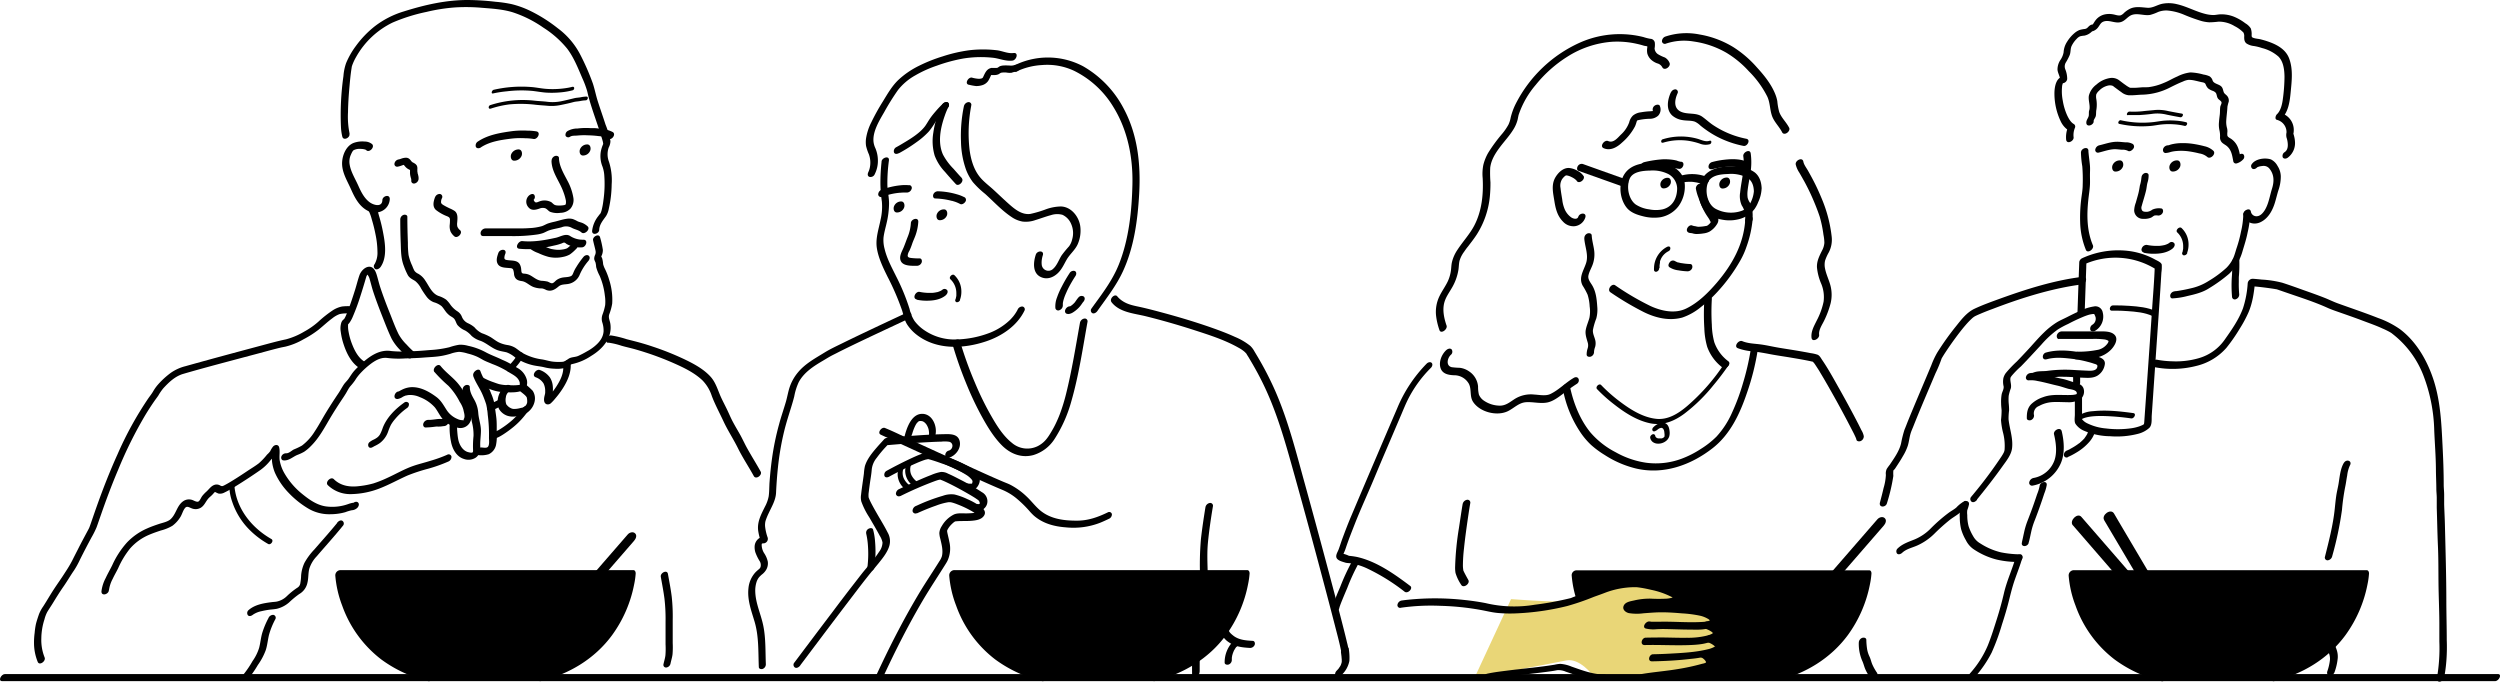 <?xml version="1.0" encoding="UTF-8"?>
<svg xmlns="http://www.w3.org/2000/svg" viewBox="0 0 1012.76 276.14">
  <defs>
    <style>.cls-1{fill:#e9d677;}</style>
  </defs>
  <g id="Layer_2" data-name="Layer 2">
    <g id="Layer_1-2" data-name="Layer 1">
      <path d="M674.79,274.38c-35-8.63-36.68-41.83-36.68-41.83H756.68S755,265.75,720,274.38"></path>
      <path d="M675.36,272.91c-10.81-2.7-20.53-8.63-27.09-17.73a48.51,48.51,0,0,1-8.13-19.11,31.56,31.56,0,0,1-.56-4.1l-2,2H747.36c2.75,0,5.6.22,8.35,0h.39l-.88-1.26a27.41,27.41,0,0,1-.42,3.26,46.72,46.72,0,0,1-16.67,28.49,48.87,48.87,0,0,1-17.92,8.42,2.11,2.11,0,0,0-1.67,1.67,1.06,1.06,0,0,0,1.25,1.25c11.48-2.86,21.77-9,28.84-18.6a51.68,51.68,0,0,0,8.9-20.55,31.84,31.84,0,0,0,.61-4.35c0-.54-.22-1.26-.89-1.26H662.92c-7.95,0-15.89,0-23.84,0h-.39a2,2,0,0,0-2,2,43.14,43.14,0,0,0,2.78,12.17,47.37,47.37,0,0,0,15.8,21.78,52.38,52.38,0,0,0,19,8.78c1.53.38,3-2.47,1.14-2.94"></path>
      <path d="M760.55,210.36l-18.4,21.18-2.6,3c-.68.78-1.32,2.12-.43,3s2.34.35,3-.43l18.39-21.18,2.61-3c.68-.78,1.32-2.12.43-3s-2.34-.34-3,.44"></path>
      <path d="M367.55,126.57q-7.67,3.56-15.3,7.18c-3.73,1.77-7.46,3.55-11.17,5.38-2.38,1.17-4.82,2.3-7.08,3.7-3.77,2.33-7.7,4.43-10.61,7.87a18.62,18.62,0,0,0-3.89,7.46c-.41,1.58-.68,3-1.08,4.43-.9,3.12-2,6.2-2.82,9.33a107.16,107.16,0,0,0-2.86,13.86c-.45,3.19-.76,6.39-1,9.6-.13,1.88-.08,3.82-.34,5.68a14.7,14.7,0,0,1-1.53,4.23c-1.52,3.09-3.19,6.11-2.73,9.68a23.21,23.21,0,0,0,1.18,4.62l1.54-2.31a4.27,4.27,0,0,0-4.14,3.81,7.1,7.1,0,0,0,.3,2.71,18.73,18.73,0,0,0,1.72,3.51,3,3,0,0,1,.34,2.44,2.3,2.3,0,0,1-.38.59c-.08.11-.48.39.05,0a18.42,18.42,0,0,0-1.63,1.42,11.11,11.11,0,0,0-2.92,6.56c-.51,4.71,1.15,9.05,2.47,13.47,1.79,6,1.47,12.25,1.73,18.41,0,.81,1,1,1.59.77a2,2,0,0,0,1.26-1.88c-.21-5.14,0-10.34-1-15.41-.92-4.73-3.14-9.11-3.29-14a11.59,11.59,0,0,1,.46-3.72,6,6,0,0,1,1.19-2.24c-.3.39.07-.07.15-.16s.23-.24.36-.35.22-.21.33-.31l.19-.16c.21-.19-.33.26-.1.08a6.66,6.66,0,0,0,2-2.29,5.23,5.23,0,0,0,.5-3A10,10,0,0,0,309.5,224a6.57,6.57,0,0,1-.94-3.1c0-.79.08-.76.9-.79a1.85,1.85,0,0,0,1.54-2.3,19.29,19.29,0,0,1-1.05-4.49,6.63,6.63,0,0,1,0-1.26c0-.28.16-1,.16-1a24.13,24.13,0,0,1,1.27-3.13c1.23-2.67,2.82-5.21,3-8.23.16-3.42.4-6.84.76-10.24a109.87,109.87,0,0,1,2.55-14.86c.8-3.27,1.84-6.47,2.83-9.68.44-1.44.87-2.89,1.24-4.36a23.94,23.94,0,0,1,1.83-5.79c2.18-4,6.06-6.46,9.88-8.7,1-.59,2-1.22,3-1.77s2-1,3.35-1.72c3.49-1.75,7-3.44,10.54-5.12,5.74-2.73,11.51-5.4,17.25-8.11l.33-.15a2,2,0,0,0,1.26-1.88,1.1,1.1,0,0,0-1.59-.77"></path>
      <path d="M543.22,264c.06.72.17,1.44.25,2.17,0,.34.06.68.08,1,0,.14,0,.6,0,.22,0,.19,0,.37,0,.56s0,.34-.08.51a2.21,2.21,0,0,0-.05.25c-.06.29.09-.2,0,0a4.72,4.72,0,0,0-.18.53l-.12.27c0,.05-.18.35-.06.13s-.08.13-.08.14l-.18.28c-.13.2-.26.39-.4.58s-.2.25,0,.06l-.26.31-.66.7c-.53.53-.93,1.55-.31,2.17s1.65.22,2.17-.31a10.6,10.6,0,0,0,3.3-5.83,21.54,21.54,0,0,0-.26-4.94,1.19,1.19,0,0,0-1.72-.83,2.13,2.13,0,0,0-1.37,2"></path>
      <path d="M450.29,122.43c3.26,4.16,9.12,4.51,13.89,5.69,6.48,1.61,12.91,3.46,19.27,5.5,6.17,2,12.57,4,18.25,7.22a13.63,13.63,0,0,1,2.36,1.57,9.32,9.32,0,0,1,.77.77c.31.34-.05-.15.19.28s.42.69.62,1c1.9,3.15,3.72,6.34,5.37,9.63,6.21,12.28,9.79,25.48,13.47,38.67q5.89,21.1,11.5,42.31,2.38,8.94,4.7,17.91c.86,3.37,1.79,6.74,2.49,10.15a7.4,7.4,0,0,1,.15.82c.17,1.88,3,.41,2.89-1.13a17,17,0,0,0-.51-2.46c-.41-1.76-.85-3.51-1.29-5.25-1.41-5.57-2.87-11.12-4.34-16.67Q534.46,217.23,528.6,196c-3.51-12.66-6.72-25.58-12-37.64a128.85,128.85,0,0,0-5.91-11.74c-.8-1.41-1.63-2.8-2.47-4.19a9.18,9.18,0,0,0-1.73-2.32,25.5,25.5,0,0,0-6.22-3.64c-3.05-1.4-6.2-2.58-9.37-3.7-6.85-2.41-13.84-4.48-20.86-6.36-2.5-.67-5-1.32-7.53-1.9-2.76-.62-5.51-1-7.9-2.65a9.41,9.41,0,0,1-2-1.8c-1-1.27-3.35,1-2.33,2.33"></path>
      <path d="M486,272.06c0-2.89,0-5.79.08-8.68.14-4.64.22-9.46,1.27-14a11.32,11.32,0,0,1,.64-1.78,13.34,13.34,0,0,0,.85-3.12,50.31,50.31,0,0,0,.48-8.41c0-5.36-.48-10.72,0-16.06.48-5,1.22-10,2.05-14.95a1.12,1.12,0,0,0-1.3-1.3,2.15,2.15,0,0,0-1.74,1.73c-.7,4.25-1.33,8.52-1.82,12.8a122.09,122.09,0,0,0-.31,16.23,69.85,69.85,0,0,1-.22,8.8,17.14,17.14,0,0,1-.55,3.14c-.24.74-.61,1.42-.84,2.16-1.3,4.32-1.36,9.09-1.53,13.57-.13,3.68-.19,7.38-.14,11.06,0,.87,1.05,1.06,1.69.82a2.11,2.11,0,0,0,1.35-2"></path>
      <path d="M324.2,269.51l7.9-10.5q7.09-9.42,14.26-18.81c1.68-2.21,3.37-4.42,5.1-6.59,1.53-1.93,3.14-3.8,4.68-5.71s3.42-4.27,4.15-6.83a7,7,0,0,0-.72-5.4c-.9-1.8-1.93-3.54-2.95-5.28s-2.2-3.76-3.23-5.68c-.41-.76-.8-1.52-1.15-2.31-.13-.3-.25-.6-.35-.9s0-.08,0-.11a1.88,1.88,0,0,1-.05-.33c0-.16,0,.16,0-.12s0-.4,0-.59c0-.46.09-.91.14-1.36.13-1.09.28-2.18.43-3.27.26-1.84.61-3.7.74-5.56a9,9,0,0,1,2-4.68,47,47,0,0,1,3.84-4.6c.45-.49.89-1,1.3-1.49l-1.42,1c3.35-.3,6.71-.57,10.06-.81,2.81-.21,5.61-.39,8.41-.52,1.35-.07,2.7-.12,4-.15a11.89,11.89,0,0,1,3.21.06,1.64,1.64,0,0,1,1.27,1.82,2.06,2.06,0,0,1-1.63,1.8c-1.7.57-1.79,3.54.35,2.82,2.59-.87,4.82-3.68,4.27-6.52-.62-3.19-3.89-3.07-6.46-3-6,.11-12.07.58-18.08,1.07-1.61.13-3.25.19-4.85.41a2.57,2.57,0,0,0-.55.12,2.06,2.06,0,0,0-.74.5l-.3.35.17-.2-.4.45c-.79.87-1.59,1.73-2.36,2.63-1.92,2.23-4,4.73-4.86,7.61a19,19,0,0,0-.41,3c-.17,1.38-.38,2.76-.57,4.13s-.42,2.93-.57,4.4a7,7,0,0,0,.09,2.78,30.37,30.37,0,0,0,3.19,6.37c1.43,2.49,2.93,4.95,4.26,7.49a7.83,7.83,0,0,1,1.14,2.78,6.53,6.53,0,0,1-1.41,3.8c-2,3.11-4.6,5.84-6.9,8.73-1,1.27-2,2.57-3,3.86Q341.67,242,337.18,248q-7.57,10-15.12,20.06c-.09.12-.18.25-.28.37a1.33,1.33,0,0,0,.28,2c.79.41,1.69-.26,2.14-.86"></path>
      <path d="M360.21,193.09c2-1.1,3.8-2,5.8-3,1.7-.85,3.4-1.67,5.13-2.42.77-.34,1.54-.66,2.32-.95.35-.14.7-.26,1.06-.38l.45-.14.21-.06c.24-.07-.21,0,0,0s.46-.09.69-.13c.38-.07-.09-.08.26,0,.56.15.55.14,1,.27,1.48.44,2.95.94,4.4,1.47a44.69,44.69,0,0,1,10.22,4.83,9,9,0,0,1,1.77,1.55,2,2,0,0,1,.38.59c.11.21.08.17.07.15s0,.41,0,.11a3.27,3.27,0,0,1-.14.77c0,.07-.22.34-.11.19s0,0-.13,0c.17,0-.24,0-.31,0s-.44,0-.69,0-.64-.17-.16,0a1.85,1.85,0,0,0-2.08.84c-.33.51-.55,1.68.27,1.92a5,5,0,0,0,4.19-.44c1.68-1.09,2.7-3.6,1.76-5.47A9.57,9.57,0,0,0,393,189.4a40.38,40.38,0,0,0-5.76-2.91q-2.91-1.23-5.9-2.24a27.21,27.21,0,0,0-3.95-1.19,8.17,8.17,0,0,0-3.91.76c-1.87.68-3.68,1.52-5.47,2.37q-4.5,2.15-8.86,4.55a1.78,1.78,0,0,0-.84,2.08c.37.8,1.31.6,1.92.27"></path>
      <path d="M364.68,201a141.11,141.11,0,0,1,14.41-6.24l.74-.24.39-.12c.42-.11-.31.07.07,0l.48-.1c.16,0,.29-.14-.09,0a.48.48,0,0,1,.24,0s-.24-.1.14.05l.66.26c.6.24,1.19.52,1.77.79,3.07,1.46,6.06,3.09,9,4.8.73.42,1.46.86,2.18,1.31.55.34,1,.67,1.36.91a1.86,1.86,0,0,1,.82,1.08c.21.77-.15.76-1,.69a2.16,2.16,0,0,0-2.05,1.38c-.26.69-.05,1.67.84,1.73,2.62.21,5.44-1.45,5.37-4.36a4.19,4.19,0,0,0-2.22-3.54,87.92,87.92,0,0,0-9.32-5.37c-1.46-.76-2.94-1.52-4.45-2.17a5.28,5.28,0,0,0-2.9-.66,18.77,18.77,0,0,0-3.92,1.23c-1.71.65-3.4,1.37-5.08,2.11q-3.93,1.71-7.81,3.56a2.15,2.15,0,0,0-1.37,2,1.19,1.19,0,0,0,1.73.84"></path>
      <path d="M369.14,177.11l.12-.52c0-.19.09-.37.14-.56s.09-.2,0,.17a1.66,1.66,0,0,0,.06-.21c0-.12.07-.25.11-.37.17-.6.37-1.2.6-1.79.12-.3.25-.61.38-.9l.21-.45a.76.76,0,0,0,.09-.18c-.09.38-.06.12,0,0s.31-.53.48-.78c.05-.06.2-.35.28-.37-.12,0-.27.29,0,.06l.18-.2c.08-.09.25-.19.31-.3-.16.26-.28.21-.14.12l.2-.14a.67.67,0,0,0,.14-.09c.24-.17-.36.14-.08.05.09,0,.51-.15.26-.11s.13,0,.2,0c.27,0-.28,0,.09,0l.23,0a3.44,3.44,0,0,1,.56.09c-.29-.07.05,0,.09,0l.3.13a4.39,4.39,0,0,1,.47.27c-.24-.16.17.15.23.2l.38.39.14.17.13.18c-.07-.11-.08-.12,0,0a6.63,6.63,0,0,1,.6,1.15c.09.21.16.43.23.65,0,0-.06-.24,0,0l.09.39a7.83,7.83,0,0,1,.14,1.27s0,.37,0,.15,0,.2,0,.24c0,.2-.05.4-.08.6a1.05,1.05,0,0,0,1.22,1.23A2,2,0,0,0,379,176c.67-3.5-1.34-8.36-5.43-8.35-3.63,0-5.52,4-6.5,6.94a25.32,25.32,0,0,0-.79,3,1.05,1.05,0,0,0,1.22,1.23,2,2,0,0,0,1.63-1.64"></path>
      <path d="M356.78,176.09l9.76,4.5q10.13,4.65,20.28,9.28c5.62,2.56,11.24,5.14,16.91,7.59l2.1.89a22.72,22.72,0,0,1,5.95,3.55,47.31,47.31,0,0,1,5.14,5,21.72,21.72,0,0,0,1.92,2c3.66,3.18,8.22,4.39,13,4.74a29.84,29.84,0,0,0,13.88-1.89c1.17-.48,2.31-1,3.45-1.55a2,2,0,0,0,1.27-1.89,1.1,1.1,0,0,0-1.6-.78c-4.12,2-8.12,3.43-12.74,3.39-5,0-10.15-.63-14.23-3.76-2.28-1.76-4-4.2-6.11-6.14a28.57,28.57,0,0,0-6.59-4.7c-.9-.44-1.85-.78-2.77-1.17-5.3-2.25-10.53-4.67-15.77-7.05q-10.17-4.62-20.3-9.28c-3.85-1.77-7.66-3.74-11.58-5.34l-.18-.08c-1.41-.65-3.35,2-1.76,2.69"></path>
      <path d="M350.92,216.29c-.19-.66-.05-.18,0,0s.11.49.16.73c.19.95.33,1.91.43,2.87a45.9,45.9,0,0,1-.16,10.28,1.08,1.08,0,0,0,1.26,1.25,2.05,2.05,0,0,0,1.66-1.67,49.35,49.35,0,0,0,.17-11,24.31,24.31,0,0,0-.76-4.24c-.23-.8-1.4-.59-1.91-.26a1.82,1.82,0,0,0-.83,2.07"></path>
      <path d="M357.14,65.46a77.52,77.52,0,0,0-.48,9.26,52.62,52.62,0,0,0,.58,6.87,22.93,22.93,0,0,1-.51,7.38c-.76,3.88-2.14,7.62-1.5,11.62s2.49,7.8,4.28,11.44a102.82,102.82,0,0,1,5.93,13.73c.61,1.92.94,3.9,2,5.62a17,17,0,0,0,3.92,4.24c8.05,6.23,18.92,5.75,28.15,2.65,6.34-2.13,12.52-6.27,15.51-12.43a1.15,1.15,0,0,0-.8-1.67,2.06,2.06,0,0,0-2,1.32c-.24.49.07-.08-.15.29l-.3.52c-.25.42-.52.82-.81,1.22l-.44.58c-.31.4.23-.27-.11.13l-.26.3c-.43.5-.89,1-1.36,1.42a24.88,24.88,0,0,1-7.62,4.79,40.31,40.31,0,0,1-13.64,2.77,21.61,21.61,0,0,1-13-3.68,16.57,16.57,0,0,1-4.06-3.82,14.6,14.6,0,0,1-2-4.85,85.26,85.26,0,0,0-5.51-13.35c-1.74-3.53-3.7-7.11-4.61-11a13.55,13.55,0,0,1-.43-4.61c.24-2,.81-3.88,1.24-5.8a35.69,35.69,0,0,0,1-8c0-2.46-.59-4.9-.68-7.37A67.7,67.7,0,0,1,360.11,65c.25-2.1-2.77-1.21-3,.42"></path>
      <path d="M354.26,70.76a11.94,11.94,0,0,0,1.38-5.61,13,13,0,0,0-1-5.07,8.71,8.71,0,0,1-.75-2.44c-.52-4.15,2.24-8.65,4.28-12.17a95.77,95.77,0,0,1,5.61-9,23.24,23.24,0,0,1,7-5.93,47.65,47.65,0,0,1,8.77-3.95,65,65,0,0,1,10.61-2.87,44.66,44.66,0,0,1,12-.33c2.67.27,5.18,1.51,8,1.16,1.67-.22,2.6-3.35.43-3.07-2.38.3-4.52-.87-6.83-1.13a48.13,48.13,0,0,0-11.06,0,60.32,60.32,0,0,0-10.85,2.5,62.68,62.68,0,0,0-9.61,3.83,34.36,34.36,0,0,0-8.31,5.7c-2.64,2.53-4.44,5.74-6.34,8.83A86.89,86.89,0,0,0,353,49.5,21.79,21.79,0,0,0,350.85,56a10.73,10.73,0,0,0,0,3.15A19.85,19.85,0,0,0,352,62.54a10,10,0,0,1,.38,5.32,8.2,8.2,0,0,1-.43,1.44c-.11.29-.4.84-.12.32-.36.66-.53,1.6.28,2a1.86,1.86,0,0,0,2.17-.87"></path>
      <path d="M389.64,72.15c-1.15-1.25-2.27-2.5-3.38-3.78A24.28,24.28,0,0,1,382,62.62c-2.21-4.93-1-10.87.73-15.75a31.27,31.27,0,0,1,1.6-3.83,1.16,1.16,0,0,0-.8-1.67,2.07,2.07,0,0,0-2,1.32,36,36,0,0,0-3.44,11.08,20.75,20.75,0,0,0,.55,9.27,19.45,19.45,0,0,0,4.18,6.59q2.13,2.5,4.37,4.92c1.14,1.24,3.55-1.15,2.4-2.4"></path>
      <path d="M411.87,28.93A27.39,27.39,0,0,1,422,26.36a25.56,25.56,0,0,1,13.2,2.36,38.52,38.52,0,0,1,15.89,14.71c5.73,9.3,7.9,20.35,7.66,31.19s-1.42,22.35-5.52,32.56c-2.36,5.87-6,10.87-9.77,16-.42.58-.84,1.16-1.25,1.75a1.28,1.28,0,0,0,.26,1.91c.76.39,1.66-.24,2.07-.83,3.72-5.29,7.69-10.27,10.41-16.19,4.48-9.76,5.94-20.73,6.54-31.36.67-11.82-.58-23.85-6.25-34.43a42.23,42.23,0,0,0-16.48-17.19,30.45,30.45,0,0,0-26.43-1l-.76.34a2.05,2.05,0,0,0-1.3,1.94,1.12,1.12,0,0,0,1.64.78"></path>
      <path d="M390.47,43.08a58.8,58.8,0,0,0-1.17,14.19,35.9,35.9,0,0,0,2.05,11.48,20.71,20.71,0,0,0,2.74,5,36.41,36.41,0,0,0,5,4.8c3.51,3.16,6.79,6.78,10.76,9.4a11.24,11.24,0,0,0,4.41,1.81,11.52,11.52,0,0,0,5.2-.61c2.1-.64,4.17-1.43,6.3-2a8.07,8.07,0,0,1,4.64-.13,7,7,0,0,1,3.51,3.67,9.11,9.11,0,0,1,.42,6.32,7.56,7.56,0,0,1-1.25,2.77,43.85,43.85,0,0,0-3.05,3.73c-1.16,1.86-1.89,4.2-3.66,5.62a2.72,2.72,0,0,1-4.36-1.88,8.12,8.12,0,0,1,.13-2.6c0-.17.07-.34.11-.51s.17-.69.06-.27c0-.13.07-.26.12-.38.71-2.14-2.24-2.06-2.82-.35-1,3-1.41,7.34,1.86,9,2.37,1.22,4.88.45,6.78-1.23s2.7-3.75,3.88-5.77c1.32-2.27,3.43-3.86,4.49-6.29a13.7,13.7,0,0,0,1-7.21c-.55-3.9-3.63-7.84-7.79-8a18.82,18.82,0,0,0-6,1.1,43.91,43.91,0,0,1-6.4,1.91c-3.56.51-6.54-2.06-9-4.26-2-1.79-3.94-3.66-5.92-5.48s-4.12-3.35-5.74-5.42c-2.4-3.07-3.5-7.05-4-10.86A59.27,59.27,0,0,1,393.42,43c0-.11,0-.22.07-.33a1.11,1.11,0,0,0-1.3-1.29,2.15,2.15,0,0,0-1.72,1.72"></path>
      <path d="M388.87,121.51a9.46,9.46,0,0,0,.58-3.57,9,9,0,0,0-2.81-6.45c-.83-.8-2.46.83-1.63,1.63a7.69,7.69,0,0,1,2.41,5.61c0,.31,0-.18,0,.13,0,.1,0,.21,0,.31s0,.37,0,.56-.1.61-.17.91c0,.07,0,.14-.05.2s.08-.26,0,0c0,.07,0,.15-.07.23a2.25,2.25,0,0,1-.08.24.78.78,0,0,0,.54,1.13,1.4,1.4,0,0,0,1.34-.9"></path>
      <path d="M371.38,121.41a18.7,18.7,0,0,0,4,.41c2.61,0,5.39-.38,7.52-2,.62-.48,1.26-1.35.87-2.17a1.35,1.35,0,0,0-2-.28,7.52,7.52,0,0,1-.75.5c-.29.18.29-.12-.06,0l-.36.16c-.28.12-.56.21-.85.31s.25-.05-.11,0l-.39.08a11.77,11.77,0,0,1-1.67.23c-.27,0-.55,0-.82,0-.11,0-.09,0,.07,0h-.61a19.42,19.42,0,0,1-3.65-.4c-1.61-.36-3.18,2.62-1.2,3.06"></path>
      <path d="M672.29,108.57c0-.18,0-.36,0-.53s0,.25,0,.09V108c0-.11,0-.23,0-.35s.06-.52.1-.78.05-.27.07-.4,0-.14,0-.21.07-.3,0-.15,0-.13,0-.17a1.87,1.87,0,0,0,.07-.22c.06-.17.12-.34.19-.5s.14-.34.22-.51.11-.22,0,0l.15-.27c.1-.18.21-.35.32-.51l.17-.24.14-.18.16-.18.28-.3.26-.25c.06,0,.3-.26.13-.12a8.39,8.39,0,0,1,1.47-.95,1.28,1.28,0,0,0,.59-1.47c-.27-.57-.92-.42-1.36-.19a9.93,9.93,0,0,0-5.2,8.41,8,8,0,0,0,0,1,.8.8,0,0,0,1.16.55,1.41,1.41,0,0,0,.92-1.36"></path>
      <path d="M886,102.48a9.84,9.84,0,0,0,.59-3.61,9.1,9.1,0,0,0-2.82-6.48c-.9-.86-2.65.9-1.76,1.76a7.55,7.55,0,0,1,2.4,5.57c0,.32,0-.19,0,.11,0,.11,0,.21,0,.32s0,.37,0,.55a9.32,9.32,0,0,1-.17.92c0,.07,0,.13,0,.2s.09-.3,0-.06a2.17,2.17,0,0,0-.07.24l-.09.23a.84.84,0,0,0,.59,1.22,1.47,1.47,0,0,0,1.43-1"></path>
      <path d="M868.45,102.39a18.7,18.7,0,0,0,4,.41c2.61,0,5.39-.38,7.53-2,.63-.48,1.27-1.36.88-2.18a1.36,1.36,0,0,0-2-.28,7.43,7.43,0,0,1-.75.49c-.3.19.29-.12-.06,0l-.35.16c-.28.11-.57.2-.86.3s.25,0-.11,0l-.38.09a15.43,15.43,0,0,1-1.68.23l-.82,0h-.53a19.62,19.62,0,0,1-3.66-.4,2.05,2.05,0,0,0-2,1.37,1.19,1.19,0,0,0,.83,1.72"></path>
      <path d="M380.7,89.21a3.07,3.07,0,0,0,2.9-1.94c.34-.9.08-2.45-1.18-2.45a3.07,3.07,0,0,0-2.9,1.94c-.35.91-.08,2.45,1.18,2.45"></path>
      <path d="M363.35,86.08a3.08,3.08,0,0,0,2.91-2c.35-.91.09-2.47-1.19-2.47a3.09,3.09,0,0,0-2.91,2c-.35.91-.09,2.47,1.19,2.47"></path>
      <path d="M390.73,79.93a15,15,0,0,0-3-1.19A30.08,30.08,0,0,0,380,77.49a2,2,0,0,0-1.92,1.29c-.24.62-.05,1.6.78,1.62a31.12,31.12,0,0,1,4.2.42c.56.1,1.13.21,1.69.34l.78.2c.41.11-.23-.07.16,0l.34.11a13.89,13.89,0,0,1,2.92,1.16c.71.4,1.68-.25,2.06-.83a1.29,1.29,0,0,0-.26-1.91"></path>
      <path d="M368.43,75.06a16.48,16.48,0,0,0-3.58,0,30.22,30.22,0,0,0-7.73,1.82,2.06,2.06,0,0,0-1.35,2,1.17,1.17,0,0,0,1.7.82,26.35,26.35,0,0,1,6.95-1.61c.4,0,.81-.07,1.22-.08h.25c.18,0-.32,0-.07,0h.48a7.4,7.4,0,0,1,.94,0,2.06,2.06,0,0,0,2-1.34,1.17,1.17,0,0,0-.81-1.7"></path>
      <path d="M369,90.34a17.5,17.5,0,0,1-1.27,5.57c-.58,1.45-1.08,2.93-1.68,4.37-.71,1.71-2.08,3.84-1,5.69s4.32,1.71,6.31,1.71a2.08,2.08,0,0,0,2-1.33c.24-.62.06-1.67-.8-1.67a26.52,26.52,0,0,1-3.33-.16c-.6-.08-1.41-.14-1.53-.86a4.12,4.12,0,0,1,.67-2,25.34,25.34,0,0,0,1.16-2.92c.37-1.1.89-2.15,1.29-3.25A19.76,19.76,0,0,0,372,89.91c.13-2.12-2.89-1.23-3,.43"></path>
      <path d="M364.08,62.12a62.06,62.06,0,0,0,7.22-4.54,30.6,30.6,0,0,0,4.84-4.17c1.63-1.83,2.73-4.07,4.28-6a33.23,33.23,0,0,1,3.45-3.67,1.57,1.57,0,0,0,.3-2.11c-.61-.63-1.59-.17-2.11.3a34.49,34.49,0,0,0-2.78,2.89c-.87,1-1.72,2-2.5,3.14s-1.3,2.12-2,3.11c-2.12,2.86-5.88,5.15-9,7-.91.55-1.82,1.09-2.76,1.59a1.82,1.82,0,0,0-.85,2.11c.38.82,1.33.61,1.95.27"></path>
      <path d="M392.56,34.34a20.73,20.73,0,0,0,2.83.52,7.89,7.89,0,0,0,2.72-.42,4.51,4.51,0,0,0,2.25-1.72,18,18,0,0,0,1.22-2.52c-.1-.07-.2.28-.23.2l.35,0c.46,0,.92,0,1.38,0a3.89,3.89,0,0,0,1.35-.29c.38-.16.71-.49,1.08-.63a7.22,7.22,0,0,1,2.78,0,8.34,8.34,0,0,0,1.5,0,10.54,10.54,0,0,1,1.34-.39,2,2,0,0,0,1.93-1.29c.23-.61.05-1.61-.79-1.63s-1.75.44-2.67.41-2-.12-3-.05a4.73,4.73,0,0,0-1.48.28c-.4.17-.77.56-1.17.69a20,20,0,0,1-2.2,0c-2.11.34-2.7,2.11-3.52,3.8-.26.51-.85.57-1.62.63a13.13,13.13,0,0,1-2.92-.5c-1.55-.22-3.05,2.65-1.14,2.92"></path>
      <path d="M433.25,110.72a56.53,56.53,0,0,0-3.15,5.44,30.28,30.28,0,0,0-1.91,4.37,9.9,9.9,0,0,0-.65,4.3,1.16,1.16,0,0,0,1.68.81,2.08,2.08,0,0,0,1.34-2c0-.13,0-.26,0-.39s0,.23,0-.17.07-.62.13-.93c0-.12.05-.25.08-.37l.06-.25h0c.11-.36.22-.71.34-1.07.25-.7.54-1.39.85-2.06.14-.33.29-.65.45-1l.27-.54c0-.05.31-.6.14-.28a54.54,54.54,0,0,1,2.81-4.79c.4-.61.5-1.61-.27-2a1.84,1.84,0,0,0-2.13.86"></path>
      <path d="M432.8,127.23a4.45,4.45,0,0,0,2-.76,11.47,11.47,0,0,0,1.62-1.25,10.46,10.46,0,0,0,1.29-1.37c.42-.52.76-1.11,1.18-1.63-.1.12-.2.25-.31.37a2.5,2.5,0,0,1,.22-.24,2.29,2.29,0,0,0,.61-1.17,1.23,1.23,0,0,0-.3-1,1.64,1.64,0,0,0-2.21.31c-.64.7-1.1,1.51-1.68,2.25l.3-.37a10.45,10.45,0,0,1-1.4,1.34l.37-.3a8.13,8.13,0,0,1-.82.59,1.59,1.59,0,0,0-.22.13c.05,0,.44-.22.17-.09a3.16,3.16,0,0,1-.43.16l.4-.11a1.34,1.34,0,0,1-.35,0,2.09,2.09,0,0,0-1.17.62,2.13,2.13,0,0,0-.62,1.17,1.23,1.23,0,0,0,.3,1,1.38,1.38,0,0,0,1,.3"></path>
      <path d="M487.4,238.88a15.53,15.53,0,0,0,3.16,3c1.06.83,2.06,1.71,3.12,2.55a2.81,2.81,0,0,1,1.32,3.46c0,1.73,0,3.42-.18,5.15a7.82,7.82,0,0,0,.36,4.42,8.34,8.34,0,0,0,2.74,2.8c2.46,1.74,5.54,2.06,8.47,2.22a2,2,0,0,0,1.89-1.26c.23-.63,0-1.55-.77-1.6-2.75-.15-5.72-.36-7.95-2.16-1-.79-1.89-1.57-2-2.89-.13-1.64.3-3.34.3-5,0-.81,0-1.62,0-2.43a10.68,10.68,0,0,0,0-2.33,4.89,4.89,0,0,0-2.11-2.86c-1-.8-2-1.67-3-2.47a15.18,15.18,0,0,1-3-2.85c-.93-1.28-3.26,1-2.3,2.3"></path>
      <path d="M499.53,259.84a12.12,12.12,0,0,0-3.42,8.57c0,.81,1,1,1.63.79a2,2,0,0,0,1.28-1.92c0-.17,0-.06,0,0a.81.81,0,0,1,0-.22c0-.16,0-.32,0-.49s.08-.58.13-.87.07-.33.11-.49,0,0,0,.05.05-.17.06-.22c.09-.31.2-.61.32-.91s.24-.55.36-.82-.14.26,0,.06l.11-.19c.08-.15.16-.29.25-.43s.33-.49.51-.73-.18.21,0,.05L501,262l.33-.35c.47-.48.91-1.51.29-2.06a1.54,1.54,0,0,0-2.05.3"></path>
      <path d="M386,139.94A153.77,153.77,0,0,0,391.28,155a130,130,0,0,0,6.06,13c2.34,4.31,5,8.84,8.45,12.34s8,5.33,12.86,4a15.57,15.57,0,0,0,8.41-6.28,55.13,55.13,0,0,0,7-15.7c3-10.48,4.58-21.34,6.5-32a1.12,1.12,0,0,0-1.31-1.31,2.17,2.17,0,0,0-1.76,1.75c-1.71,9.56-3.25,19.2-5.59,28.64a74,74,0,0,1-2.57,8.36q-.72,1.88-1.59,3.69c-.57,1.19-1,2-1.76,3.28-1.52,2.6-2.86,4.55-5.57,5.95a9.55,9.55,0,0,1-10.52-1.35c-3.76-3-6.42-7.49-8.76-11.61a120.42,120.42,0,0,1-6.2-12.78,152.33,152.33,0,0,1-6.06-16.85c-.25-.84-1.48-.63-2-.28a1.93,1.93,0,0,0-.88,2.17"></path>
      <path d="M141.63,54.17a33.5,33.5,0,0,1-.65-8.71c.05-3.52.29-7,.61-10.53.22-2.44.44-4.89.83-7.3,0-.15.05-.29.07-.43s.06-.23,0-.14q.18-.6.42-1.2a20.63,20.63,0,0,1,1.36-2.79A33.85,33.85,0,0,1,159,9.16a71,71,0,0,1,13.76-4.33A71.57,71.57,0,0,1,184.47,3a73.33,73.33,0,0,1,10.79.16c4.08.33,8.35.58,12.29,1.77a47,47,0,0,1,12.57,6.27,40.11,40.11,0,0,1,9.61,8.47c2.71,3.55,4.43,7.94,6.17,12a39.36,39.36,0,0,1,1.9,5c.28,1,.47,2.06.76,3.08C240.17,45.47,242.35,51,244,56.6c.09.32.17.6.27,1a4.83,4.83,0,0,0,.15.9c-.13-.11.21-.69,0-.3a6,6,0,0,0-.27.63,13.65,13.65,0,0,0-.73,2.41,11.23,11.23,0,0,0,.65,6.25,13.36,13.36,0,0,1,.74,3.71,46.66,46.66,0,0,1-.37,10,30.53,30.53,0,0,1-.73,4,10.27,10.27,0,0,1-.39,1.12c-.06.14.19-.18-.08.13s-.61.74-.87,1.1a11.74,11.74,0,0,0-2.5,6c-.07,2,2.82,1.19,2.87-.41.08-2.24,1.57-3.91,2.79-5.65a8.77,8.77,0,0,0,1.12-3,47.23,47.23,0,0,0,1.14-9.77,24.29,24.29,0,0,0-1.1-9.21,8.42,8.42,0,0,1-.1-5.75,5.74,5.74,0,0,0,.7-2.66,35.45,35.45,0,0,0-2-6.67c-1-3.12-2.11-6.23-3.11-9.36-.76-2.37-1.23-4.85-2-7.21a95.13,95.13,0,0,0-5.29-12.07A31,31,0,0,0,226,11.48a61,61,0,0,0-11.63-7.29,37.89,37.89,0,0,0-7.07-2.51,50.19,50.19,0,0,0-6.47-.95A102.66,102.66,0,0,0,189.45,0c-8.9,0-17.52,2-26,4.67a36.68,36.68,0,0,0-11.55,5.92,40.21,40.21,0,0,0-7.7,8,32.17,32.17,0,0,0-4,7,20.27,20.27,0,0,0-1.07,5.23,111.6,111.6,0,0,0-1,20.74,20.25,20.25,0,0,0,.54,3.79c.48,1.85,3.27.38,2.88-1.12"></path>
      <path d="M162.15,89q0,4.93.2,9.89c.1,3.09.12,6,1.26,8.89a27.34,27.34,0,0,0,1.61,3.68c.72,1.24,1.83,1.64,3,2.4a9.34,9.34,0,0,1,2.37,3,35.63,35.63,0,0,0,2.35,3.5,6.66,6.66,0,0,0,2.8,2.08,8.66,8.66,0,0,1,3.11,1.55c.78.78,1.32,1.76,2,2.59A9.52,9.52,0,0,0,182,127.7c.57.46,1.31.77,1.83,1.27.73.7.9,1.9,1.51,2.72a8.33,8.33,0,0,0,3.09,2.2,10.19,10.19,0,0,1,2.62,2.19,9.68,9.68,0,0,0,3.64,2c2.49.95,4.4,2.9,6.92,3.8,1.19.42,2.41.55,3.63.86a11.25,11.25,0,0,1,3.46,2.08A21.16,21.16,0,0,0,216.1,148c1.42.31,2.87.42,4.28.76a18.84,18.84,0,0,0,4.22.6,13.22,13.22,0,0,0,3.82-.21,5.76,5.76,0,0,0,1.94-.87,3.41,3.41,0,0,1,1.56-.82,22.26,22.26,0,0,0,7.57-3.28c4.59-2.76,8.63-7.26,7.77-13-.2-1.36-.9-2.47-.45-3.84A21.79,21.79,0,0,0,248,123a25.8,25.8,0,0,0-1.18-9.51,27.46,27.46,0,0,0-1.71-4.47,9.46,9.46,0,0,1-.78-2,12.28,12.28,0,0,0-.4-2.4,5.52,5.52,0,0,1-.26-.55c-.14-.41-.26.17,0-.39a5.33,5.33,0,0,0,.55-2.45,38,38,0,0,0-1.1-5c-.38-1.85-3.17-.39-2.86,1.12s.71,2.82,1,4.24a2.77,2.77,0,0,1-.22,1.77,3.59,3.59,0,0,0-.32,1.64,5.52,5.52,0,0,0,.49,1.24,8.73,8.73,0,0,1,.29,1.91,16.68,16.68,0,0,0,1.43,3.6,28,28,0,0,1,2.1,8,15.94,15.94,0,0,1,.13,3.84,22.08,22.08,0,0,1-1.1,3.89,5,5,0,0,0-.11,3,10.63,10.63,0,0,1,.56,3.83c-.23,2.57-1.75,4.41-3.68,6a18.66,18.66,0,0,1-3,2,40.08,40.08,0,0,1-3.62,1.89c-1.15.49-2.43.4-3.56.94a11.34,11.34,0,0,0-1.34.92,3.4,3.4,0,0,1-1.84.53,20.16,20.16,0,0,1-3.88-.14c-1.36-.21-2.67-.64-4-.85a22.16,22.16,0,0,1-7.65-2.47c-1.14-.65-2.1-1.49-3.18-2.22a8.85,8.85,0,0,0-3.36-1.16,12.42,12.42,0,0,1-3.55-1.16c-1.08-.58-2-1.33-3.07-2a19.74,19.74,0,0,0-3.54-1.59,9.07,9.07,0,0,1-3-2.38,11,11,0,0,0-2.64-1.67,4.79,4.79,0,0,1-2.49-2.63,4.52,4.52,0,0,0-1.73-2.15,10.54,10.54,0,0,1-2.85-2.64,11.82,11.82,0,0,0-1.79-2.14,11.2,11.2,0,0,0-3.11-1.51c-2.69-1-3.81-4-5.34-6.21a8,8,0,0,0-2.9-2.79,3.82,3.82,0,0,1-1.49-1.17,13.68,13.68,0,0,1-.88-2,19.18,19.18,0,0,1-1.52-4.45,38.22,38.22,0,0,1-.26-4.9c-.13-3.51-.22-7-.22-10.52,0-.82-1-1-1.59-.77A2,2,0,0,0,162.15,89"></path>
      <path d="M176.22,79.9c-.61,1.7-1.13,3.75.36,5.14a17.21,17.21,0,0,0,4.58,2.58c.66.3,1.05.51,1.12,1.26a16.53,16.53,0,0,1-.11,2.33,6.18,6.18,0,0,0,.34,2.56A5.76,5.76,0,0,0,184,95.69c1.23,1.18,3.63-1.23,2.41-2.41a3.57,3.57,0,0,1-1.14-1.5,4.75,4.75,0,0,1-.06-1.65c.13-1.6.39-3.54-1-4.65a12.57,12.57,0,0,0-2.09-1.09c-.7-.34-1.4-.68-2.07-1.07-.48-.27-1.18-.63-1.36-1.18a3.3,3.3,0,0,1,.37-1.89,1.16,1.16,0,0,0-.81-1.67,2,2,0,0,0-2,1.32"></path>
      <path d="M195.58,95.64H207A66.6,66.6,0,0,0,217.57,95a12.77,12.77,0,0,0,2.51-.61c.83-.33,1.59-.8,2.44-1.09,1.61-.53,3.33-.76,5-1.23a4.74,4.74,0,0,1,4.05.19c1.32.74,2.82.86,4,1.92s3.77-1.31,2.48-2.48a7.55,7.55,0,0,0-1.9-1.28c-.69-.32-1.43-.44-2.12-.75a13.39,13.39,0,0,0-2-.94,6.08,6.08,0,0,0-2.44-.1c-1.7.23-3.4.84-5.08,1.22a23,23,0,0,0-2.47.66c-.85.3-1.61.79-2.46,1.09a21.85,21.85,0,0,1-5.23.81c-1.89.15-3.78.12-5.67.12H196.79a2.15,2.15,0,0,0-2,1.37c-.24.63-.07,1.71.82,1.71"></path>
      <path d="M161.1,67.52a9.07,9.07,0,0,0,1.67-.48l.4-.14.2-.06q-.33.09-.09,0l.28-.05c.26,0-.31,0,.07,0,.15,0,.11,0-.09,0l.16.09c-.25-.12-.06,0,0,.06s.37.43.55.65a4.59,4.59,0,0,0,1.46,1.08,1.41,1.41,0,0,1,.34.19c-.23-.25,0,0,.06.07l.1.11c-.12-.19-.16-.24-.11-.15s0,.1,0-.09a1,1,0,0,0,0,.23c0,.21,0-.39,0,0,0,.18,0,.37,0,.56a6.38,6.38,0,0,0,.27,2.17c0,.12.06.24.1.37s.05.16,0,0a2.17,2.17,0,0,1,.07.24,3.85,3.85,0,0,1,.08.49,1.64,1.64,0,0,1,0,.23c0-.16,0-.17,0,0a1.08,1.08,0,0,0,1.25,1.26,2.09,2.09,0,0,0,1.68-1.67,4.61,4.61,0,0,0-.18-1.81c0-.19-.11-.38-.16-.58s-.1-.35,0-.15a5.22,5.22,0,0,1-.14-.79s0-.39,0-.19,0-.09,0-.14l0-.5a2.81,2.81,0,0,0-.17-1.35,2.5,2.5,0,0,0-1-1,7,7,0,0,0-.66-.37,2.38,2.38,0,0,1-.31-.17c.17.11,0-.06-.09-.11-.31-.31-.53-.7-.86-1a2.15,2.15,0,0,0-1.49-.63,5.88,5.88,0,0,0-1.9.37l-.74.26-.14,0c-.2.07,0,0,.1,0a1.3,1.3,0,0,0-.33.07,2.05,2.05,0,0,0-1.68,1.67,1.08,1.08,0,0,0,1.26,1.26"></path>
      <path d="M150.76,58.4a4.78,4.78,0,0,0-3.06-1.06,10.31,10.31,0,0,0-4.34.52c-3,1.1-4.53,4.65-4.75,7.61-.31,4.12,2,7.6,3.6,11.23,1.48,3.33,3.23,6.75,6.55,8.57a6.35,6.35,0,0,0,6.07.16,5.62,5.62,0,0,0,3.07-4.81c0-2.12-2.94-1.23-3,.43-.07,3.1-3.66,2.07-5.32.76-2.16-1.7-3.36-4.21-4.46-6.66-1.22-2.73-2.95-5.43-3.46-8.4A6.88,6.88,0,0,1,142,63c.32-.72.78-1.87,1.29-2.17a5.3,5.3,0,0,1,2.78-.51,6.46,6.46,0,0,1,1.64.2,3.45,3.45,0,0,1,.42.14c.26.12.16.09.23.16,1.17,1.23,3.58-1.17,2.41-2.41"></path>
      <path d="M147.83,146.6c-2.75-1.57-4.33-4.83-5.39-7.67a25.26,25.26,0,0,1-1.21-4.43,11.8,11.8,0,0,1-.21-3.17c0-.33-.13,0,0-.19s-.16.24-.19.28a1.3,1.3,0,0,1-.64.47c.55-.09,1.08-.75,1.4-1.16a12.5,12.5,0,0,0,1.36-2.52,83.8,83.8,0,0,0,3-8.12c.78-2.4,1.52-4.82,2.22-7.24.08-.27.18-.54.24-.82.1-.44.2-.17-.1.07.14-.11.24-.41.34-.56s.46-.53.11-.16a3,3,0,0,1,.24-.26c.28-.25-.24.29,0,0s-.22.13-.08,0c-.18.13-.33-.19-.18,0s.1.08,0,0a4.94,4.94,0,0,1,1.06,2.12c.46,1.55.82,3.13,1.32,4.68,1.17,3.6,2.53,7.14,3.92,10.66,1.14,2.88,2.25,5.82,3.61,8.62a20,20,0,0,0,3.48,4.62,33.49,33.49,0,0,0,3.1,3.09c1.31,1.1,3.71-1.34,2.41-2.42a34.62,34.62,0,0,1-2.92-2.89,18.31,18.31,0,0,1-3.22-4.17c-1.28-2.57-2.29-5.3-3.35-8-1.49-3.72-2.94-7.47-4.18-11.28-.51-1.59-.87-3.21-1.36-4.8s-1.34-3.43-3.19-3.29c-1.69.13-3.24,1.85-3.79,3.39-.68,1.92-1.15,3.93-1.76,5.87-.95,3-1.92,6-3.1,9-.23.58-.47,1.16-.73,1.73-.1.22-.2.44-.31.65.17-.34-.2.34-.27.46s-.44.4,0,.07c-.26.21.3-.18.42-.22a2.83,2.83,0,0,0-1.58,1.6,7.84,7.84,0,0,0-.25,3.82,26.4,26.4,0,0,0,1.25,5.34c1.22,3.65,3.22,7.57,6.67,9.54,1.41.8,3.44-1.9,1.85-2.81"></path>
      <path d="M194.73,59.75c3.71-2.47,8.33-3.09,12.66-3.62a32.22,32.22,0,0,1,5.29-.13,21.85,21.85,0,0,1,3.43.29c1.61.33,3.18-2.66,1.2-3.07a23.26,23.26,0,0,0-3.73-.3,35.88,35.88,0,0,0-6,.19c-4.83.67-9.79,1.44-13.94,4.19a1.88,1.88,0,0,0-.87,2.17c.37.78,1.39.68,2,.28"></path>
      <path d="M231,55.36c.77-.5,2-.35,2.9-.45a28.57,28.57,0,0,1,4.34-.09,42,42,0,0,1,4.33.32,10,10,0,0,1,3.86,1.06c1.34.8,3.31-1.8,1.78-2.71a11.56,11.56,0,0,0-4.35-1.23c-.82-.11-1.64-.25-2.47-.32s-1.77,0-2.66-.06a27,27,0,0,0-4.76.18,8,8,0,0,0-4,1,1.78,1.78,0,0,0-.83,2,1.27,1.27,0,0,0,1.89.26"></path>
      <path d="M208.31,65.1a3.22,3.22,0,0,0,3-2c.37-1,.09-2.57-1.24-2.57a3.23,3.23,0,0,0-3,2c-.36.95-.08,2.57,1.24,2.57"></path>
      <path d="M236.1,63a3.11,3.11,0,0,0,3-2c.36-.92.09-2.49-1.2-2.49a3.12,3.12,0,0,0-2.95,2c-.35.92-.08,2.49,1.2,2.49"></path>
      <path d="M223.42,65.2c.08,4.53,3.26,8.27,4.74,12.37a22.35,22.35,0,0,1,1,3.29,4.32,4.32,0,0,1,.09,1.52c-.07.4-.09.48-.35.62.16-.09-.26.08-.23.07a6.85,6.85,0,0,1-.72.11,9.86,9.86,0,0,1-1.8.07,3.87,3.87,0,0,1-1.36-.21c-.57-.24-1-.81-1.48-1.15a5.79,5.79,0,0,0-5-.21c-.53.18-1.13.55-1.61.14a2,2,0,0,1-.43-.66c-.22-.39.09-.37-.17-.15a1.57,1.57,0,0,0,.3-2.11c-.62-.64-1.57-.15-2.11.31a3.38,3.38,0,0,0-.29,4.68c1.18,1.54,2.92,1.18,4.53.61a3.53,3.53,0,0,1,2.2-.18c.84.24,1.32,1.08,2.09,1.47a8.39,8.39,0,0,0,4.25.42,5.73,5.73,0,0,0,4-1.67,5.41,5.41,0,0,0,1.19-4.5,21.94,21.94,0,0,0-2.36-6.79c-1.46-2.81-3.4-6-3.46-9.22,0-.85-1-1.05-1.67-.81a2.08,2.08,0,0,0-1.32,2"></path>
      <path d="M198.82,44a39.29,39.29,0,0,1,7.73-1.73,50.24,50.24,0,0,1,10.33.16c1.66.2,3.35.27,5,.43a17.92,17.92,0,0,0,5.32-.33c1.72-.35,3.44-.72,5.13-1.18.88-.24,1.79-.24,2.67-.41a13.43,13.43,0,0,1,2.27-.29c.85,0,1.31-1.56.22-1.53a13.3,13.3,0,0,0-2.27.29c-.83.16-1.68.16-2.51.36-1.76.42-3.51.87-5.29,1.23a17.36,17.36,0,0,1-5.66.24c-1.81-.23-3.63-.27-5.44-.48a42.64,42.64,0,0,0-17.7,1.82c-.87.27-.91,1.76.18,1.42"></path>
      <path d="M199.76,37.85a45.57,45.57,0,0,1,5.58-.86,48.88,48.88,0,0,1,10.26-.17c2,.21,4,.62,6,.72a38.39,38.39,0,0,0,5-.08,29.74,29.74,0,0,0,5.38-.88c.85-.24.89-1.68-.17-1.38.33-.09-.21,0-.3.07l-1.2.25a34.79,34.79,0,0,1-3.81.48,34.31,34.31,0,0,1-5.91-.06c-1.82-.18-3.61-.56-5.44-.69A50.31,50.31,0,0,0,200,36.37c-.78.19-1.23,1.73-.22,1.48"></path>
      <path d="M862.06,46.61c1.57,0,3.06,0,4.64,0,1.78-.11,3.63-.27,5.4-.52a15.7,15.7,0,0,1,5.59.34c1.87.4,3.72.75,5.6,1.08.78.13,1.54-1.32.58-1.49-1.82-.31-3.6-.65-5.41-1a17.14,17.14,0,0,0-5.43-.46c-1.73.18-3.45.3-5.17.51a35.12,35.12,0,0,1-5.23.13c-.78,0-1.53,1.46-.57,1.48"></path>
      <path d="M858.6,50.2a41.75,41.75,0,0,0,12.66.82c1.54-.13,3-.47,4.59-.61a29,29,0,0,1,4.66-.06A24.36,24.36,0,0,1,885,51c.77.21,1.53-1.23.58-1.49a23.46,23.46,0,0,0-4.33-.65,29.43,29.43,0,0,0-4.2,0c-1.65.1-3.25.45-4.89.62a39.84,39.84,0,0,1-13-.76c-.78-.18-1.54,1.26-.58,1.49"></path>
      <path d="M142.55,124.09a21.29,21.29,0,0,0-3.91.06,10.77,10.77,0,0,0-3.76,1.51,46.92,46.92,0,0,0-5.93,4.68,30.6,30.6,0,0,1-5.72,4,28.5,28.5,0,0,1-7.42,3.14c-3.4.7-6.74,1.65-10.1,2.54-10.24,2.74-20.47,5.49-30.68,8.35a17.84,17.84,0,0,0-5.88,2.7A33.12,33.12,0,0,0,64,155.79a17.69,17.69,0,0,0-2,2.82c-.58,1-1.29,1.86-1.94,2.79a140.58,140.58,0,0,0-12.46,22.66c-3.06,6.75-5.76,13.65-8.25,20.62-.79,2.22-1.56,4.46-2.33,6.69-.23.67-.46,1.34-.71,2-.07.19-.15.37-.21.55l-.08.17c.26-.64,0,0-.11.19-1.48,2.79-3,5.57-4.4,8.37-.76,1.47-1.51,2.93-2.24,4.41a51.07,51.07,0,0,1-2.84,4.76c-1.47,2.35-3.11,4.6-4.63,6.93s-2.81,4.6-4.27,6.87a15.49,15.49,0,0,0-1.74,3.2c-.43,1.25-.86,2.54-1.2,3.82a27.35,27.35,0,0,0-.55,3.72,28.92,28.92,0,0,0-.26,4.36,20.36,20.36,0,0,0,1.51,7.43c.71,1.64,3.42-.34,2.78-1.83a19.06,19.06,0,0,1-1.33-7.74,25.83,25.83,0,0,1,1.27-7.66,13.44,13.44,0,0,1,1.13-3c.74-1.24,1.57-2.44,2.32-3.67,1.37-2.25,2.76-4.48,4.27-6.65s2.8-4.42,4.29-6.57a34.38,34.38,0,0,0,2.38-4.33c1.49-3,3.06-6,4.63-8.92a36.76,36.76,0,0,0,2.09-4.16c.61-1.67,1.17-3.36,1.75-5,2.15-6.18,4.43-12.3,7-18.33A168,168,0,0,1,59,167.92c1.1-1.8,2.24-3.57,3.44-5.3.54-.79,1.14-1.56,1.68-2.35a21.3,21.3,0,0,1,2-2.93c2.29-2.49,4.79-4.91,8.11-5.88,9.27-2.7,18.63-5.12,28-7.63,3.87-1,7.49-2.06,11.4-3,.68-.16,1.36-.27,2-.41a27.21,27.21,0,0,0,7.37-3,39.55,39.55,0,0,0,6.09-3.89c1.84-1.49,3.55-3.12,5.46-4.53a11,11,0,0,1,3-1.75,12.14,12.14,0,0,1,3.85-.23,2.07,2.07,0,0,0,2-1.31c.24-.62.06-1.64-.8-1.65"></path>
      <path d="M44.15,239.08a13.48,13.48,0,0,1,1.5-4.58c.68-1.47,1.51-2.87,2.22-4.32a35.25,35.25,0,0,1,4.84-8,21.26,21.26,0,0,1,7.74-5.55c1.54-.66,3.13-1.2,4.72-1.73A17.59,17.59,0,0,0,69.84,213,12.73,12.73,0,0,0,73,209.56c.79-1.19,1.08-2.74,2-3.81.76-.9,1.72-.15,2.65.18a4.16,4.16,0,0,0,3.67-.23c1.48-.91,1.93-2.39,3-3.66.47-.57,1.09-1,1.61-1.54.2-.2.38-.41.57-.62l.3-.33c.06-.07.4-.33.24-.3a14.47,14.47,0,0,0,1.43.68,3.59,3.59,0,0,0,2.34-.35,46.07,46.07,0,0,0,4.75-2.66c3.38-2.09,6.73-4.29,10-6.57a20.14,20.14,0,0,0,4-3.86c.52-.63,1.13-1.15,1.67-1.76a5.74,5.74,0,0,0,.85-1.23,3.7,3.7,0,0,1,.4-.85l-2.42-.32c.39,1.49,0,3.09.14,4.62a17.22,17.22,0,0,0,1.2,4.61,28.47,28.47,0,0,0,5.44,8,37.65,37.65,0,0,0,7.7,6.25,16.79,16.79,0,0,0,9.57,2.5,22.09,22.09,0,0,0,5.77-.82,18.62,18.62,0,0,1,2.58-.78,3.53,3.53,0,0,0,2.31-1c.51-.53.9-1.5.3-2.12s-1.62-.21-2.12.3c.55-.2.62-.27.2-.2a3.05,3.05,0,0,0-.52.05,12.34,12.34,0,0,0-1.47.42,19.07,19.07,0,0,1-8.51,1.06c-3.92-.35-7.18-2.65-10.16-5.06a30.21,30.21,0,0,1-7.32-8.52,15.94,15.94,0,0,1-1.84-5c-.31-1.81.2-3.69-.25-5.45-.31-1.2-1.67-1.12-2.42-.33a8.36,8.36,0,0,0-1.18,1.9,8.21,8.21,0,0,1-1.3,1.41,26.08,26.08,0,0,1-3.31,3.5c-1.47,1.13-3.11,2.1-4.65,3.13s-3,2-4.59,3-3.08,1.93-4.69,2.77c-.77.39-1,.51-1.76.1a2.75,2.75,0,0,0-2.13-.3c-1.46.41-2.28,1.71-3.33,2.69a15.56,15.56,0,0,0-1.74,1.8c-.5.65-.79,1.51-1.34,2.11-.69.76-2.05-.23-2.84-.46a4.07,4.07,0,0,0-3.62.56c-2.59,1.83-2.82,5.31-5.18,7.35-1.2,1-3.08,1.34-4.56,1.83-1.65.55-3.29,1.13-4.88,1.84a25.06,25.06,0,0,0-8.09,5.64,35.74,35.74,0,0,0-6,9.24c-.86,1.75-1.85,3.44-2.66,5.21a15.42,15.42,0,0,0-1.71,5.36c-.08,2.14,2.94,1.24,3-.43"></path>
      <path d="M136.6,211.83c-3,3.68-6.15,7.18-9.25,10.76a26.22,26.22,0,0,0-4,5.39,14.89,14.89,0,0,0-1.37,5.21,19.41,19.41,0,0,1-.3,2.94,2.52,2.52,0,0,1-1.3,2,30.55,30.55,0,0,0-4.12,3.32,8.24,8.24,0,0,1-4.34,2.29c-.66.09-1.32.12-2,.21-3.17.4-6.69,1-9.19,3.18a1.56,1.56,0,0,0-.3,2.12c.63.65,1.58.16,2.13-.3a9.47,9.47,0,0,1,3.33-1.35,33.9,33.9,0,0,1,3.86-.68,23.43,23.43,0,0,0,2.38-.29,11.79,11.79,0,0,0,5-2.6,37.12,37.12,0,0,1,4.05-3.35,6.9,6.9,0,0,0,3.36-4.6c.47-1.88.27-3.84.77-5.72a12.85,12.85,0,0,1,3-5c3.54-4.14,7.21-8.16,10.63-12.4a1.32,1.32,0,0,0-.28-2c-.8-.42-1.66.27-2.13.86"></path>
      <path d="M108.7,250.49a34.18,34.18,0,0,0-2.45,5.87c-.59,2-.75,4.1-1.29,6.13a18.88,18.88,0,0,1-2.66,5.33,40,40,0,0,1-3.34,5c-.51.57-.94,1.53-.31,2.18s1.69.23,2.18-.31a42.61,42.61,0,0,0,3.62-5.29,25.59,25.59,0,0,0,3.2-6c.66-2,.82-4.16,1.33-6.23a30.6,30.6,0,0,1,2.58-6.37,1.18,1.18,0,0,0-.83-1.72,2.11,2.11,0,0,0-2,1.36"></path>
      <path d="M114.88,186.52c2.21.14,3.63-1.4,5.53-2.21a19.22,19.22,0,0,0,2.8-1.3,16.9,16.9,0,0,0,2.75-2.32c3.41-3.37,5.58-7.61,8-11.68,1.33-2.21,2.72-4.39,4.14-6.54.67-1,1.36-2,2-3.06s1.09-2.06,1.83-2.95a25,25,0,0,0,1.92-2.41,17.6,17.6,0,0,1,1.93-2.61,32.46,32.46,0,0,1,5-4.47c1.92-1.31,3.9-2.28,6.26-1.94a37.19,37.19,0,0,0,6.92.18c2.54-.09,5.06-.14,7.6-.35s5-.26,7.41-.7c1.15-.2,2.28-.5,3.4-.81a14.15,14.15,0,0,1,3.63-.82,14.9,14.9,0,0,1,3.43.68,22.16,22.16,0,0,1,3.64,1.2c1,.45,1.9,1,2.85,1.52,1.13.58,2.32,1,3.49,1.52a36.37,36.37,0,0,1,6.2,3c1.82,1.23,4.3,2.1,4.93,4.48,0,.12.06,1.24.11,1.27-.13-.09.51-.29.24-.42a6.48,6.48,0,0,1-.64.17,20,20,0,0,1-3.94.08,16.77,16.77,0,0,1-4.12-.42c-.72-.21-1.42-.46-2.12-.72a26.69,26.69,0,0,1-4.25-1.83c-1.33-.79-3.27,1.79-1.76,2.68a25.9,25.9,0,0,0,3.93,1.7,17.28,17.28,0,0,0,5.47,1.39c3.67.14,11,1,10-4.83a7.67,7.67,0,0,0-3.75-4.89c-.91-.56-1.85-1-2.74-1.62a28.11,28.11,0,0,0-3.48-1.72c-2.27-1.13-4.67-1.93-6.89-3.16a26.58,26.58,0,0,0-7-2.53,10.91,10.91,0,0,0-3.63-.41,23.67,23.67,0,0,0-3.94,1,43,43,0,0,1-7.83,1.13c-2.81.24-5.62.48-8.45.51a43.75,43.75,0,0,1-7.24-.1c-5.09-.82-9.39,2.53-12.87,5.85-.77.74-1.54,1.47-2.24,2.28-.86,1-1.5,2.11-2.26,3.18-.59.83-1.37,1.5-1.93,2.36-.74,1.14-1.37,2.34-2.13,3.47q-2.52,3.72-4.87,7.55c-1.59,2.6-3,5.31-4.71,7.87a21,21,0,0,1-5.18,5.74,27.92,27.92,0,0,1-3.31,1.58c-.92.48-2,1.61-3.12,1.54a2,2,0,0,0-1.89,1.26c-.24.63,0,1.55.77,1.6"></path>
      <path d="M191.7,152.3c.91,2.6,2.57,4.83,3.68,7.33a43.15,43.15,0,0,1,1.57,4.15,26.75,26.75,0,0,1,.64,4.29,61.87,61.87,0,0,1,.5,9.23c0,1,.29,2.93-.46,3.74-.53.59-2,.24-2.74.23a2.14,2.14,0,0,0-2,1.36c-.24.65,0,1.71.84,1.73A10.09,10.09,0,0,0,198,184a5.38,5.38,0,0,0,2.92-3.63,19.54,19.54,0,0,0,.3-5.35c0-1.84.06-3.71-.13-5.54s-.49-3.37-.64-5.07a20.06,20.06,0,0,0-1.49-5c-1.14-3.16-3.21-5.85-4.32-9-.6-1.74-3.45.31-2.9,1.9"></path>
      <path d="M187.34,158c0,3,1.93,5.07,3,7.72.63,1.63.49,3.5.82,5.21a20.52,20.52,0,0,1,.67,5.67,39,39,0,0,0-.21,5.18c0,.34.13,1.19-.16,1.46s-1.14.09-1.47,0c-2.54-.46-4-3.12-4.4-5.48-.22-1.18-.3-2.4-.4-3.59,0-.61-.08-1.22-.11-1.83l0-.8c0-.36,0,0,0-.26.2-2.06-2.75-1.19-2.9.42a27.89,27.89,0,0,0,.5,7.12c.51,2.95,2.19,6.16,5.22,7.09a5.42,5.42,0,0,0,4.8-.5c1.62-1.14,1.93-2.95,1.85-4.8-.08-2.06.27-4.07.28-6.13,0-2.36-.86-4.62-1.07-7a12.72,12.72,0,0,0-1.59-5.48c-.94-1.68-1.85-3.21-1.85-5.2,0-.83-1-1-1.63-.78a2,2,0,0,0-1.29,1.92"></path>
      <path d="M176,150.69a57.44,57.44,0,0,0,5.65,5.6,26.76,26.76,0,0,1,4.59,6.52,10.62,10.62,0,0,1,1.5,3.24c.2,1.09.66,2.25.33,3.34a3.07,3.07,0,0,0-.29.74c0,.52,0-.09,0,.09,0-.21.48,0,0,0,0,0,.43,0-.16,0a4.81,4.81,0,0,1-2.26-.47A9.68,9.68,0,0,1,181,166.2c-1.31-2-2.28-3.95-4.25-5.4-3-2.22-6.56-4.2-10.43-3.94a9.71,9.71,0,0,0-3.46,1c-.45.22-.89.46-1.33.71-.13.07.4-.09,0,0s.41,0,0,0c-1.71.08-2.62,3.17-.44,3.07a5.48,5.48,0,0,0,2.15-.93c.32-.18-.37.17,0,0l.31-.15.57-.24.38-.13c.44-.14-.31.07.16,0a7.23,7.23,0,0,1,.91-.16,9.24,9.24,0,0,1,4.43.82,15.8,15.8,0,0,1,6.19,4.22c1.38,1.79,2.19,3.94,3.92,5.46a11.08,11.08,0,0,0,5.67,2.81,4.39,4.39,0,0,0,4.79-2.65,6.43,6.43,0,0,0,.71-3.49c-.09-.65-.31-1.29-.42-1.95a9.74,9.74,0,0,0-.5-2,31.82,31.82,0,0,0-2.3-4.26,25.85,25.85,0,0,0-2.79-3.95c-2.11-2.41-4.78-4.26-6.79-6.78-1.07-1.34-3.58,1.1-2.48,2.48"></path>
      <path d="M163.75,163.1c-3.6,2.55-7.07,6-8.69,10.2a16.93,16.93,0,0,1-1.12,2.67,4.61,4.61,0,0,1-1.3,1.39,9.19,9.19,0,0,1-.85.52c-.25.14.05,0-.1.05l-.36.18a7.36,7.36,0,0,0-1.63,1,1.48,1.48,0,0,0-.29,2c.61.61,1.49.15,2-.29-.62.52.46-.19-.05.07l.71-.34a12.76,12.76,0,0,0,1.82-1.07,9.94,9.94,0,0,0,3.34-4.63,22.21,22.21,0,0,1,1.12-2.72,14.76,14.76,0,0,1,1.67-2.33,25.63,25.63,0,0,1,4.76-4.43,1.78,1.78,0,0,0,.82-2,1.26,1.26,0,0,0-1.87-.26"></path>
      <path d="M181.21,184.2a52.63,52.63,0,0,1-6.71,2.43c-2.53.81-4.83,1.33-7.14,2.14-3.64,1.27-7,3.26-10.5,4.84a45.32,45.32,0,0,1-5.58,2.22,34.75,34.75,0,0,1-5.63,1.08c-3.82.5-7.58,0-10.42-2.8-1.22-1.21-3.65,1.22-2.43,2.43a13.1,13.1,0,0,0,9.42,3.63,33.46,33.46,0,0,0,11.65-2.34c3.84-1.5,7.42-3.5,11.17-5.18a70.66,70.66,0,0,1,8.26-2.73,60,60,0,0,0,8.26-2.92,2.08,2.08,0,0,0,1.34-2,1.16,1.16,0,0,0-1.69-.81"></path>
      <path d="M204.87,156.25a8.26,8.26,0,0,0-3.28,6.89,5.36,5.36,0,0,0,.63,2.66,6.33,6.33,0,0,0,3.23,2.6,7.53,7.53,0,0,0,3.74.25,13.83,13.83,0,0,0,2.91-.75,7.23,7.23,0,0,0,4.45-5.15,5.65,5.65,0,0,0-.76-4.45,30,30,0,0,0-2.89-2.62c-1.25-1.23-3.75,1.26-2.49,2.49.7.7,1.53,1.24,2.25,1.92.16.16.32.32.46.49,0,0,.26.38.12.14,0,.06.07.15.12.22.18.25,0-.3.06.15,0,.12.05.24.06.35a5.52,5.52,0,0,1,.09,1c0-.07,0-.22,0,.06s0,.29,0,.43a2.56,2.56,0,0,0-.05.27c-.07.42.07-.18,0,.05l-.21.53c-.15.38.2-.29,0,0l-.2.29c-.21.33.22-.21.05,0a1.9,1.9,0,0,0-.19.21c-.11.11-.48.58-.13.15a1.84,1.84,0,0,1-.39.28l-.22.14c-.24.15-.12.12,0,0a3.26,3.26,0,0,1-.86.36c-.4.14.37-.09-.17,0l-.68.17a10.41,10.41,0,0,1-1.24.23l-.67.05c.27,0,0,0-.1,0l-.48,0a2.84,2.84,0,0,1-1.11-.33,4.3,4.3,0,0,1-1.29-.92c-.2-.2-.37-.45-.58-.65.27.25,0,0,0-.14s-.17-.46-.11-.28,0-.1,0-.12l-.06-.32a5.35,5.35,0,0,1-.07-.7v-.24c0,.35,0-.11,0-.18,0-.24.05-.47.09-.71s.05-.26.07-.39c.07-.33-.09.23,0-.11s.15-.47.25-.7l.15-.31c-.19.37,0,0,.06-.08l.23-.34c.21-.3-.24.22,0-.05l.19-.2.21-.19c-.19.15-.2.17,0,0a1.89,1.89,0,0,0,.88-2.18,1.35,1.35,0,0,0-2-.28"></path>
      <path d="M212.19,165a16.44,16.44,0,0,0-1.79,2.19c-.24.3.16-.18-.08.1s-.26.31-.4.46c-.26.3-.53.6-.8.89a27.43,27.43,0,0,1-2,1.9,37.07,37.07,0,0,1-3.77,2.83c-.33.22-.67.44-1,.64l-.45.26-.3.17c.11-.06.08,0-.08,0a6,6,0,0,1-1,.39c.24-.07-.05,0-.14,0s.17,0-.19,0c-1.52-.23-3,2.58-1.12,2.87,1.67.25,3.43-.86,4.77-1.7a45.56,45.56,0,0,0,4.3-3.15,30.62,30.62,0,0,0,4-4c.45-.54.89-1.1,1.32-1.66l.17-.22c.27-.35-.21.22,0,0s.2-.23.31-.32a1.5,1.5,0,0,0,.29-2c-.6-.6-1.5-.16-2,.29"></path>
      <path d="M201.89,102.46c-.45,1.31-1,2.89-.37,4.23.78,1.78,3,1.73,4.67,1.89.65.06,1.36,0,1.69.66a6.81,6.81,0,0,1,.37,2c.36,1.84,1.39,2.4,3.14,2.64s3,1.73,4.7,2.38a9.88,9.88,0,0,0,2.64.57c.4,0,.82,0,1.21.09a7.31,7.31,0,0,1,1.33.55c2,.78,3.53-.16,5-1.41,1.17-1,2.72-.77,4.13-1.07a6.16,6.16,0,0,0,4.47-3.78,21.45,21.45,0,0,1,3.4-5.41c.5-.55.92-1.49.31-2.13s-1.66-.23-2.13.31a35,35,0,0,0-3,4.22,12.07,12.07,0,0,0-1.14,2.2c-.24.57-.44,1.17-1,1.44-1.17.55-2.69.37-3.94.72a5.93,5.93,0,0,0-1.92.9c-.48.35-1.07,1.14-1.68,1.27s-1.38-.48-1.95-.66a14.7,14.7,0,0,0-2.56-.33c-1.79-.25-2.94-1.38-4.46-2.21a5.58,5.58,0,0,0-1.95-.63c-.43-.07-1.13,0-1.42-.36s-.24-1.36-.34-1.87a4.57,4.57,0,0,0-.57-1.69c-1-1.6-3.15-1.36-4.79-1.59-.65-.09-1.36-.14-1.41-.89a4.59,4.59,0,0,1,.39-1.71c.73-2.13-2.22-2-2.8-.35"></path>
      <path d="M210.36,100.77a37.53,37.53,0,0,0,7.11,0,65.2,65.2,0,0,0,6.94-1.29,19.89,19.89,0,0,0,3.13-.87c.35-.14.74-.4,1.11-.32s.69.45,1,.62a11.26,11.26,0,0,0,6.14,1.29c1.71-.1,2.64-3.22.44-3.09a9.37,9.37,0,0,1-5.41-1.59c-1.75-1-3.81.38-5.56.78-4.56,1-9,1.81-13.66,1.37-1.65-.15-3.24,2.91-1.22,3.1"></path>
      <path d="M215,100.94a11.27,11.27,0,0,0,3,1.55,24.65,24.65,0,0,0,4.25,1.58,13.23,13.23,0,0,0,5.84,0,9,9,0,0,0,2.78-1,17,17,0,0,0,2.51-2.21,1.63,1.63,0,0,0,.32-2.2c-.65-.64-1.65-.19-2.2.32a9,9,0,0,1-1.78,1.61,6.81,6.81,0,0,1-1.77.47,9.76,9.76,0,0,1-2.29.13,12.7,12.7,0,0,1-1.51-.18l-.56-.1s-.4-.1-.15,0a27.17,27.17,0,0,1-3.69-1.45c-.53-.24-1.06-.49-1.58-.75-.2-.09-.39-.2-.58-.29s-.34-.27-.06,0c-1.32-1.19-3.83,1.33-2.51,2.51"></path>
      <path d="M149.49,85.69a17.43,17.43,0,0,1,1.1,3.11,61.76,61.76,0,0,1,1.52,6.1,36.09,36.09,0,0,1,.8,7.1,9.35,9.35,0,0,1-1.15,5,1.34,1.34,0,0,0,.28,2c.77.39,1.71-.25,2.14-.86,2.7-3.88,1.86-9.62,1-14a63.49,63.49,0,0,0-1.7-6.92,18.44,18.44,0,0,0-1.21-3.46c-.87-1.63-3.61.41-2.83,1.86"></path>
      <path d="M209.16,144.35a.43.43,0,0,0,0,.11c.05-.47.11-.37.05-.22a2.36,2.36,0,0,1-.12.28c-.09.2.25-.44.09-.18l-.09.17-.21.34c-.34.51-.71,1-1.09,1.46.43-.54,0,0-.08.09s-.21.24-.31.37l-.57.63c-.28.32-.57.64-.88.94a2,2,0,0,0-.56,1.07,1.14,1.14,0,0,0,.27,1,1.52,1.52,0,0,0,2-.29c.57-.57,1.1-1.17,1.62-1.78a20.87,20.87,0,0,0,2-2.67,4.34,4.34,0,0,0,.7-1.69,1.13,1.13,0,0,0-.27-.95,1.14,1.14,0,0,0-.95-.28,2,2,0,0,0-1.64,1.64"></path>
      <path d="M216.85,152.78a6.17,6.17,0,0,1,3.35,2.57,6.94,6.94,0,0,1,.66,3.23c0-.21,0,.32,0,.41s0,.33-.06.49c-.05.34-.15.67-.23,1-.24,1.07-.44,2.75.84,3.27a1.84,1.84,0,0,0,1.86-.51,16.51,16.51,0,0,0,1.65-1.79,35.89,35.89,0,0,0,3-4c2-3.12,3.7-6.88,3.2-10.67-.27-2-3.27-.43-3,1.19.41,3.12-1.14,6.16-2.78,8.67-.42.64-.86,1.27-1.33,1.88-.2.28-.42.55-.63.82s.23-.27-.08.1l-.31.37a15.7,15.7,0,0,1-1.53,1.63l1.86-.51c-.35-.15.31.27.19.29s0,.08,0-.07,0-.09,0-.14c0,.23,0-.1,0-.14l.06-.4c.08-.42.21-.83.29-1.25a10.55,10.55,0,0,0,.08-2.75,7.89,7.89,0,0,0-1.16-3.55,8.56,8.56,0,0,0-4-3c-1.52-.67-3.57,2.11-1.88,2.86"></path>
      <path d="M246.41,138.8a30.51,30.51,0,0,1,5.42,1.28c1.85.53,3.73.92,5.57,1.45,1.43.41,2.86.84,4.27,1.3a118.37,118.37,0,0,1,11.25,4.29c4.09,1.81,8.39,3.86,11.68,7a16.21,16.21,0,0,1,3.77,6.34c1.32,3.47,3.12,6.79,4.69,10.16,1.75,3.78,4.07,7.27,5.91,11s4.33,7.47,6.4,11.24c.87,1.58,3.55-.41,2.78-1.82-1.89-3.43-4-6.72-5.87-10.17-.88-1.67-1.66-3.38-2.58-5s-1.93-3.31-2.83-5-1.59-3.4-2.41-5.09-1.73-3.39-2.51-5.13c-1.2-2.72-2-5.65-4-7.93-3-3.37-7.34-5.59-11.34-7.48a112.33,112.33,0,0,0-12.19-4.83q-2.08-.71-4.2-1.32c-2.1-.62-4.21-1.12-6.33-1.67a40.3,40.3,0,0,0-6.31-1.53c-1.57-.15-3.08,2.78-1.15,3"></path>
      <path d="M267.68,233.61c.54,3,1.11,5.93,1.5,8.93a71.76,71.76,0,0,1,.44,9.27c0,3.08,0,6.16,0,9.24a33.85,33.85,0,0,1-.05,4.39c-.14,1.27-.56,2.48-.81,3.73A1.06,1.06,0,0,0,270,270.4a2,2,0,0,0,1.64-1.64c.26-1.25.67-2.47.81-3.73a35.55,35.55,0,0,0,.07-4.5c0-3.14,0-6.28,0-9.42a73.87,73.87,0,0,0-.39-9.29c-.38-3.13-1-6.23-1.55-9.33-.33-1.87-3.15-.4-2.88,1.12"></path>
      <path d="M174,274.38c-35-8.63-36.68-41.83-36.68-41.83H255.93s-1.71,33.2-36.68,41.83"></path>
      <path d="M174.65,272.82c-10.8-2.7-20.5-8.63-27.06-17.71a48.55,48.55,0,0,1-8.1-19.08,29.78,29.78,0,0,1-.56-4.09l-2.18,2.17H246.57c2.75,0,5.6.21,8.35,0,.13,0,.27,0,.4,0-.32-.45-.63-.9-.95-1.34A29.45,29.45,0,0,1,254,236a43.41,43.41,0,0,1-2.07,7.89,44,44,0,0,1-14.55,20.51,48.45,48.45,0,0,1-17.87,8.4,2.27,2.27,0,0,0-1.78,1.78,1.14,1.14,0,0,0,1.34,1.34c11.51-2.88,21.84-9,28.92-18.66a51.64,51.64,0,0,0,8.92-20.6,30.5,30.5,0,0,0,.61-4.36c0-.57-.23-1.34-.94-1.34H138a2.13,2.13,0,0,0-2.17,2.18,43.72,43.72,0,0,0,2.79,12.19,47.41,47.41,0,0,0,15.82,21.8,52.53,52.53,0,0,0,19,8.79c1.63.41,3.23-2.62,1.22-3.12"></path>
      <path d="M422.77,274.38c-35-8.63-36.67-41.83-36.67-41.83H504.66S503,265.75,468,274.38"></path>
      <path d="M423.38,272.82c-10.8-2.7-20.5-8.63-27.05-17.71A48.43,48.43,0,0,1,388.22,236a29.78,29.78,0,0,1-.56-4.09c-.72.72-1.45,1.44-2.17,2.17H495.3c2.76,0,5.6.21,8.35,0,.13,0,.27,0,.4,0-.32-.45-.63-.9-.95-1.34a25.32,25.32,0,0,1-.41,3.25,42.61,42.61,0,0,1-2.07,7.89,43.89,43.89,0,0,1-14.55,20.51,48.38,48.38,0,0,1-17.87,8.4,2.24,2.24,0,0,0-1.77,1.78,1.13,1.13,0,0,0,1.33,1.34c11.51-2.88,21.84-9,28.93-18.66a51.63,51.63,0,0,0,8.91-20.6,32,32,0,0,0,.62-4.36c0-.57-.24-1.34-1-1.34H386.71a2.14,2.14,0,0,0-2.18,2.18,43.38,43.38,0,0,0,2.8,12.19,47.32,47.32,0,0,0,15.81,21.8,52.53,52.53,0,0,0,19,8.79c1.63.41,3.23-2.62,1.22-3.12"></path>
      <path d="M876.26,274.38c-35-8.63-36.68-41.83-36.68-41.83H958.14s-1.7,33.2-36.68,41.83"></path>
      <path d="M876.87,272.82c-10.8-2.7-20.51-8.63-27.06-17.71A48.57,48.57,0,0,1,841.7,236a31.41,31.41,0,0,1-.56-4.09L839,234.11H948.78c2.76,0,5.61.21,8.36,0,.13,0,.26,0,.39,0l-.94-1.34a29.45,29.45,0,0,1-.41,3.25,43.41,43.41,0,0,1-2.07,7.89,44,44,0,0,1-14.55,20.51,48.53,48.53,0,0,1-17.87,8.4,2.25,2.25,0,0,0-1.78,1.78,1.14,1.14,0,0,0,1.33,1.34c11.52-2.88,21.84-9,28.93-18.66a51.79,51.79,0,0,0,8.92-20.6,32,32,0,0,0,.61-4.36c0-.57-.24-1.34-1-1.34H840.19a2.13,2.13,0,0,0-2.17,2.18,43.37,43.37,0,0,0,2.79,12.19,47.32,47.32,0,0,0,15.81,21.8,52.5,52.5,0,0,0,19,8.79c1.62.41,3.22-2.62,1.22-3.12"></path>
      <path d="M371.53,207.92c2.5-1.13,5-2.17,7.63-3.08a25.11,25.11,0,0,1,5.09-1.4l.46,0c.29,0-.11,0,.16,0a4.69,4.69,0,0,1,.82.14,20,20,0,0,1,2.17.74,40.75,40.75,0,0,1,5.48,2.56,13.83,13.83,0,0,1,2,1.29,4.12,4.12,0,0,1,.61.57c.08.1.06,0,0,.05s.19-.76.24-.84a4,4,0,0,0,.42-.6c0,.1-.29.07,0,0-.15,0-.32.13-.48.18a9.67,9.67,0,0,1-1.13.21,29.58,29.58,0,0,1-3.25.23c-1.67.05-3.65-.24-5.22.41a11.69,11.69,0,0,0-5,4.72,5.83,5.83,0,0,0-1,2.86,10,10,0,0,0,.4,2.36c.52,2.22,1.2,4.72.64,7a7,7,0,0,1-1,2c-2.74,4.41-5.65,8.7-8.32,13.16-5.47,9.16-10.41,18.64-15,28.26-.78,1.63-1.54,3.25-2.3,4.89a1.21,1.21,0,0,0,.85,1.75,2.17,2.17,0,0,0,2.08-1.39c4.87-10.51,10.12-20.85,16-30.84,2.88-4.87,6-9.57,9-14.35.32-.52.64-1,.93-1.59a11.79,11.79,0,0,0,.76-7.79c-.2-1.09-.48-2.15-.71-3.23a7.89,7.89,0,0,1-.19-1.1s0,0,0-.05.14-.39.2-.51a8.94,8.94,0,0,1,1.83-2.33,5.92,5.92,0,0,1,1-.83c.29-.17.18-.14.57-.18,1.95-.2,3.94-.05,5.9-.19s4.35-.38,5.46-2.1c1-1.54-.17-2.83-1.39-3.71a30.73,30.73,0,0,0-5.36-3,27.58,27.58,0,0,0-5.2-1.87,9.92,9.92,0,0,0-4.7.52,73,73,0,0,0-10.22,3.82l-.68.3a2.17,2.17,0,0,0-1.4,2.08,1.2,1.2,0,0,0,1.76.84"></path>
      <path d="M202.61,161.69l-3.43,1.68-.5.24a2.5,2.5,0,0,0-1,.85,1.78,1.78,0,0,0-.31,1.16,1.06,1.06,0,0,0,.58.83,1.38,1.38,0,0,0,1.11,0l3.43-1.68.5-.24a2.37,2.37,0,0,0,1-.85,1.73,1.73,0,0,0,.31-1.15,1,1,0,0,0-.58-.83,1.42,1.42,0,0,0-1.11,0"></path>
      <path d="M172.27,173.18a35.23,35.23,0,0,0,4.1-.34l.49-.05c.41-.06-.24,0,.17,0a9.77,9.77,0,0,0,1.21,0c.6,0,1.2-.17,1.8-.18a2.15,2.15,0,0,0,1.16-.61,2.12,2.12,0,0,0,.61-1.16,1.21,1.21,0,0,0-.3-1,1.3,1.3,0,0,0-1-.29,13.34,13.34,0,0,0-1.66.17c-.17,0-.18,0,0,0h-.27l-.42,0a9,9,0,0,0-1.15.07l-1.81.22-.91.08-.43,0h-.32a2.16,2.16,0,0,0-2,1.37,1.43,1.43,0,0,0,0,1.13,1,1,0,0,0,.85.6"></path>
      <path d="M92.94,197.86a19.84,19.84,0,0,0,1.1,5.33,29,29,0,0,0,6.61,11,34.79,34.79,0,0,0,8,6.18c1,.57,2.43-1.34,1.3-2-7.32-4.16-13.3-11.13-14.74-19.61a12.91,12.91,0,0,1-.21-1.74c0-1.37-2.15-.3-2.11.82"></path>
      <path d="M799.88,274.47a47.77,47.77,0,0,0,6.93-10.06A88.19,88.19,0,0,0,811,253c1.12-3.43,2.15-6.88,3-10.37.71-2.84,1.33-5.31,2.31-8.09s2.06-5.51,2.87-8.32c.58-2-2.18-2-2.65-.33-1.4,4.86-3.58,9.47-4.72,14.41q-1.2,5.16-2.79,10.2c-1.17,3.69-2.32,7.43-3.76,11a40.5,40.5,0,0,1-7.12,11.2c-.46.53-.88,1.41-.29,2s1.57.22,2-.29"></path>
      <path d="M753,260.44a17.45,17.45,0,0,0,1.42,7.32c.52,1.09.75,2.28,1.24,3.39a22.39,22.39,0,0,0,1.87,3.3,1.36,1.36,0,0,0,2,.27c.55-.36,1.34-1.44.87-2.15a21.05,21.05,0,0,1-1.87-3.3c-.46-1-.66-2.14-1.13-3.16a11.63,11.63,0,0,1-1-3,26.51,26.51,0,0,1-.34-3.88c0-.86-1-1.07-1.7-.82a2.11,2.11,0,0,0-1.35,2"></path>
      <path d="M843.74,112.13c-11.51,1.38-22.84,5-33.7,8.92-3.4,1.24-6.85,2.47-10.11,4s-5.46,4.52-7.63,7.22a110.38,110.38,0,0,0-7.53,10.59,34.34,34.34,0,0,0-2.4,5.14c-3.09,7.41-6.28,14.79-9.32,22.23-.53,1.3-1,2.6-1.55,3.9a45.25,45.25,0,0,0-1.37,5.51c-.76,3.16-2.82,6-4.58,8.63a19.5,19.5,0,0,0-1.22,1.69,4.36,4.36,0,0,0-.35,2.42,22.33,22.33,0,0,1-.94,5.35c-.44,1.95-.95,3.88-1.46,5.81-.58,2.18,2.35,2.11,2.82.35A73.47,73.47,0,0,0,767,192.81a14.86,14.86,0,0,1,0-2.12c0-.17.43-.49.56-.66.24-.32.45-.66.67-1,.92-1.39,1.83-2.78,2.64-4.23a20.56,20.56,0,0,0,2-4.27c.48-1.59.63-3.25,1.09-4.83.26-.9.64-1.76,1-2.62,2.9-7.34,6.05-14.57,9.11-21.84a53.65,53.65,0,0,0,2.49-6c.09-.32-.22.36.07-.14.15-.25.29-.5.45-.75.4-.66.81-1.3,1.24-1.94q1.77-2.69,3.68-5.28c1.36-1.85,2.74-3.67,4.24-5.4.64-.74,1.29-1.46,2-2.14q.44-.44.9-.84c.3-.27-.06,0,.17-.14l.44-.32.48-.28c-.49.29,0,0,.23-.1.54-.26,1.1-.51,1.66-.74,1.67-.72,3.35-1.38,5.05-2,10.44-4,21.26-7.49,32.29-9.37,1.31-.22,2.62-.41,3.94-.57,1.66-.2,2.58-3.29.43-3"></path>
      <path d="M794.68,204.68c-.08.79-.53,1.49-.68,2.27a11.27,11.27,0,0,0-.09,2.53,20.79,20.79,0,0,0,.54,4.85,19.56,19.56,0,0,0,1.94,4.51,9.49,9.49,0,0,0,3,3.56,29.77,29.77,0,0,0,9.33,4.25,37.55,37.55,0,0,0,8.52,1,2.13,2.13,0,0,0,2-1.37c.25-.64.06-1.71-.83-1.72a41.89,41.89,0,0,1-7.81-.8,26.93,26.93,0,0,1-8.37-3.61,7.65,7.65,0,0,1-2.93-3,19.51,19.51,0,0,1-1.82-4,17.33,17.33,0,0,1-.53-4.48,7.81,7.81,0,0,1,0-2,16.63,16.63,0,0,0,.7-2.34c.21-2.18-2.91-1.26-3.08.44"></path>
      <path d="M795.67,203.09a13.22,13.22,0,0,0-3.18,2.54c-1,.83-2.15,1.42-3.17,2.18a64.43,64.43,0,0,0-7.05,6.15,19.87,19.87,0,0,1-6.55,4.52c-2.45,1-5,1.8-6.93,3.66a1.56,1.56,0,0,0-.3,2.1c.59.61,1.58.18,2.09-.3,1.68-1.59,4.15-2.07,6.2-3a23.63,23.63,0,0,0,6.76-4.65,76.11,76.11,0,0,1,6.42-5.75c1.06-.82,2.22-1.49,3.3-2.29a12.81,12.81,0,0,0,1.48-1.28,5,5,0,0,1,1.27-1.12,2,2,0,0,0,1.32-2,1.14,1.14,0,0,0-1.66-.79"></path>
      <path d="M829.14,145.54c3.58-1,7.36-.53,11-.09a43.49,43.49,0,0,1,5.43,1.09c.87.22,1.73.45,2.58.75.53.18,1.55.35,1.52,1-.07,1.89-2.19,1.94-3.55,1.89-2-.08-4-.18-6-.3a54.56,54.56,0,0,0-10.69.35c-2.12.3-4.78-.18-6.54,1.27a1.51,1.51,0,0,0-.29,2c.61.63,1.52.14,2.05-.29l-.48.34.12,0c-.1-.05-.07,0,.07,0a6.66,6.66,0,0,0,.78-.11c.68-.08,1.36-.13,2-.18,1.24-.08,2.48-.32,3.72-.37,1,0,2-.17,3-.24s2.1,0,3.13,0c2.27.05,4.52.28,6.78.36,2.06.08,4.09.26,5.93-.84a6.48,6.48,0,0,0,3-4.81c.12-2.09-2.22-2.68-3.81-3.16a51,51,0,0,0-6.1-1.45c-4.57-.8-9.45-1.22-14,.08-1.66.48-1.74,3.29.34,2.7"></path>
      <path d="M822,154.07a11,11,0,0,1,3.32.26c1.45.26,2.88.6,4.3.95s2.54.65,3.81.93c1.53.34,3,.9,4.47,1.3.94.24,3,.36,3.39,1.49a1.14,1.14,0,0,1,0,.52c0,.12-.07.28-.07.41,0,.68.17-.54.38-.42-.08,0-.56.22-.67.25a7.1,7.1,0,0,1-1.59.23c-4,.22-7.93-.54-11.78.94a12.67,12.67,0,0,0-4.73,2.82c-1.55,1.62-1.77,3.51-1.76,5.66,0,.83,1,1,1.64.79a2,2,0,0,0,1.29-1.93,3.19,3.19,0,0,1,2-3.79,12.68,12.68,0,0,1,5-1.55c2.13-.19,4.29,0,6.42,0a9.35,9.35,0,0,0,5.32-1.15,4,4,0,0,0,1.4-4.09c-.41-1.81-2.19-2.4-3.78-2.79s-3.23-1.1-4.9-1.43c-1.21-.23-2.4-.54-3.59-.83-3-.75-6.4-1.93-9.49-1.49a2.06,2.06,0,0,0-1.67,1.67,1.07,1.07,0,0,0,1.25,1.25"></path>
      <path d="M821.78,220c.42-1.39.68-2.83,1-4.25A28.91,28.91,0,0,1,824.2,211c.94-2.38,1.81-4.79,2.65-7.21.45-1.28.87-2.56,1.29-3.85a17,17,0,0,0,1-3.45c.17-2.06-2.76-1.19-2.89.41a16.69,16.69,0,0,1-1,3.28c-.4,1.22-.82,2.44-1.24,3.66-.84,2.42-1.74,4.81-2.67,7.2a30.76,30.76,0,0,0-1.37,4.6c-.18.8-.35,1.6-.52,2.4-.08.36-.16.73-.25,1.09,0,.12-.05.24-.08.36-.13.51.06-.21,0,.16-.63,2.06,2.19,2,2.7.33"></path>
      <path d="M844.52,126.32l.63-18.06c0-.86.07-1.71.1-2.57L844,107.25a30.86,30.86,0,0,1,29.46,1.91l-.56-1.16c-.19,5.6-.67,11.2-1.05,16.79q-.91,13.68-1.88,27.37-.66,9.51-1.34,19a4.27,4.27,0,0,0-.08,1.23c-.06-.19.79-1.31.37-.85,0,0-.12.08-.13.12-.06.19.31-.22.1-.08s-.38.27-.58.39l-.37.22-.13.06c-.39.17-.78.34-1.19.48a17.41,17.41,0,0,1-2.93.72,38.94,38.94,0,0,1-10.51.12,21.37,21.37,0,0,1-7.45-2,6.27,6.27,0,0,1-1.59-1c-.15-.14-.3-.29-.44-.44l-.18-.2c-.3-.34,0-.32-.08,0a6.91,6.91,0,0,0,0-1.7l0-6.15v-1.32c0-.83-1-1-1.62-.78a2,2,0,0,0-1.29,1.92q0,3,0,6.06c0,1.09-.32,2.7.24,3.71a7.79,7.79,0,0,0,3.48,2.83,27.67,27.67,0,0,0,10.59,2.22,34.27,34.27,0,0,0,11.37-1,10.69,10.69,0,0,0,4.46-2.36c1.2-1.19.93-3.34,1-4.89q1-14.61,2-29.2c.66-9.62,1.35-19.23,1.92-28.85a16.18,16.18,0,0,0,.15-3.18c-.17-1-2-1.7-2.77-2.14a28.08,28.08,0,0,0-3.56-1.65,30.42,30.42,0,0,0-6.29-1.68,35,35,0,0,0-18.58,2.37c-.32.13-.63.26-.94.42a2.08,2.08,0,0,0-1.28,1.56q-.33,9-.64,18l-.09,2.57c-.07,2.07,2.84,1.2,2.9-.41"></path>
      <path d="M800.86,202.38c3.56-4.39,7.07-8.85,10.34-13.46,1.55-2.18,3.59-4.65,3.9-7.4.45-4-1-7.71-1.42-11.59a23.65,23.65,0,0,1,.21-3.66,26,26,0,0,0-.16-2.93,19.28,19.28,0,0,1,0-3,18.81,18.81,0,0,1,.87-3.05c.31-1.33-.23-2.47-.2-3.77,0-.13,0-.25.06-.38.06-.41-.09.32,0-.08,0-.13.1-.25.15-.37-.17.36.15-.21.2-.28a35,35,0,0,1,3.9-4c2.81-2.88,5.53-5.86,8.26-8.81a39.43,39.43,0,0,1,6.61-6.1,35.84,35.84,0,0,1,4.19-2.25c1.87-1,3.75-1.89,5.68-2.71a26.13,26.13,0,0,1,2.84-1.05,10.86,10.86,0,0,1,1.77-.3c.11,0,.23,0,.34,0-.17,0-.19,0-.05,0s.12.06,0,0a6.85,6.85,0,0,1,.58,1.32,2.83,2.83,0,0,1-1.24,3,1.89,1.89,0,0,0-.87,2.17c.36.78,1.4.7,2,.28a6.7,6.7,0,0,0,3-7.41,3,3,0,0,0-3.64-2.39,18.67,18.67,0,0,0-5.24,1.64c-1.83.78-3.61,1.67-5.38,2.57-1.32.68-2.72,1.28-4,2a30.53,30.53,0,0,0-5.55,4.34c-2.34,2.25-4.45,4.78-6.66,7.15-1.42,1.53-2.84,3.05-4.29,4.54a49.69,49.69,0,0,0-4.48,4.7,6,6,0,0,0-1,2.08,8.11,8.11,0,0,0,.1,3.36c.14,1.15-.6,2.15-.81,3.27a17.65,17.65,0,0,0-.21,3.56c0,1,.12,1.9.2,2.85a37.19,37.19,0,0,1-.24,3.94,28.67,28.67,0,0,0,.9,5.42,21.49,21.49,0,0,1,.54,6.68,4,4,0,0,1-.38,1.18l-.31.56c-.18.31-.38.62-.57.93a176.75,176.75,0,0,1-12,16l-.3.37a1.35,1.35,0,0,0,.28,2c.83.43,1.7-.28,2.18-.87"></path>
      <path d="M834.09,137.31h13.28a32.12,32.12,0,0,1,5,.18,4.09,4.09,0,0,1,1.56.47c.09,0,.3.3.26.21s0,.17,0,0a2.69,2.69,0,0,1-.25.74,6.56,6.56,0,0,1-3.78,2.74,39.11,39.11,0,0,1-8.51.82c-1.72.05-2.65,3.15-.45,3.09a43.23,43.23,0,0,0,8.43-.79,11.54,11.54,0,0,0,5.44-3c1.32-1.3,3.17-4.06,1.76-5.88s-4.54-1.64-6.6-1.64H835.3a2.17,2.17,0,0,0-2,1.37c-.24.64-.07,1.74.83,1.74"></path>
      <path d="M832.09,175.94c.79,3.31,1.31,7.27.18,10.54a11,11,0,0,1-8.44,7.14,2.24,2.24,0,0,0-1.78,1.78,1.14,1.14,0,0,0,1.34,1.33,15.47,15.47,0,0,0,11.54-9.28c1.61-3.94,1.25-8.65.29-12.72-.48-2-3.51-.42-3.13,1.21"></path>
      <path d="M837.67,185.15a25.47,25.47,0,0,0,3.28-1.7,21.07,21.07,0,0,0,5.47-4.47,11.43,11.43,0,0,0,2.24-3.92c.21-.69.06-1.52-.79-1.63a2,2,0,0,0-1.93,1.3,7.41,7.41,0,0,1-.26.75l-.16.36s0,.1-.08.16c.08-.17.11-.2,0,0a12.18,12.18,0,0,1-.9,1.35c-.26.34.15-.17,0,.06l-.27.31c-.2.22-.4.43-.61.63l-.6.56-.27.23-.17.15c-.19.15,0,0,.07-.06-.1.18-.46.36-.63.48l-.67.49c-.42.28-.84.56-1.27.82s-.74.43-1.11.64l-.49.26c.17-.1.3-.16.08,0l-.24.11c-.32.17-.65.32-1,.46a2,2,0,0,0-1.29,1.93,1.12,1.12,0,0,0,1.63.79"></path>
      <path d="M843,61.66a39,39,0,0,0,.54,5.7,64.87,64.87,0,0,1,.17,7.56c0,2.07-.43,4.15-.65,6.2a60.27,60.27,0,0,0-.38,8.91A31.9,31.9,0,0,0,845,101.22c.71,1.67,3.48-.35,2.84-1.87-2.45-5.77-2.51-12.1-1.87-18.24.21-2.09.58-4.19.68-6.3.06-1.28,0-2.57,0-3.85s.1-2.53,0-3.79-.24-2.25-.37-3.37c-.07-.58-.14-1.17-.19-1.75l-.06-.6c0-.11,0-.72,0-.22.1-2.14-2.93-1.24-3,.43"></path>
      <path d="M908.76,87.06a33.13,33.13,0,0,1-.91,6.72,50.77,50.77,0,0,1-1.66,6.33c-.53,1.52-.87,3.09-1.55,4.56a13.77,13.77,0,0,1-2.74,3.86,43.79,43.79,0,0,1-7.17,5.29,22.17,22.17,0,0,1-7.3,3c-1.4.34-2.82.63-4.25.87-.51.09-1,.17-1.54.24-.2,0-1.15.1-.5.09a2,2,0,0,0-1.89,1.27c-.22.58-.06,1.6.77,1.59a30.1,30.1,0,0,0,6.25-1c3-.67,6.12-1.45,8.69-3.14a60.59,60.59,0,0,0,8.06-5.81,20.27,20.27,0,0,0,5.49-9.36c.74-2.46,1.51-4.82,2-7.34a39.83,39.83,0,0,0,1.09-8.21c0-.82-1-1-1.6-.77a2,2,0,0,0-1.27,1.89"></path>
      <path d="M904.25,106.28a51.23,51.23,0,0,1-.13,6,53.66,53.66,0,0,0,.1,8.12,1.12,1.12,0,0,0,1.62.78,2,2,0,0,0,1.28-1.91,44.07,44.07,0,0,1-.17-5v-.86c0-.11,0-.23,0-.34,0-.51,0-1,.07-1.54a55,55,0,0,0,.12-6.42c-.06-.81-1-1-1.61-.78a2,2,0,0,0-1.29,1.91"></path>
      <path d="M949.51,187.5c-1.51,2.55-1.7,5.9-2.2,8.76-.28,1.57-.68,3.11-.9,4.69-.25,1.74-.42,3.49-.6,5.24-.69,6.6-2.39,13.08-4,19.5a1.1,1.1,0,0,0,1.28,1.28,2.14,2.14,0,0,0,1.71-1.71,138.48,138.48,0,0,0,3.94-18.66,88,88,0,0,1,1.32-9.43c.33-1.5.49-3,.79-4.52a13.63,13.63,0,0,1,1.08-4.05c1.14-1.92-1.39-2.79-2.39-1.1"></path>
      <path d="M942.9,263.1c.2.66.57,1.45.73,2a6.51,6.51,0,0,1,.25,2.12,20.88,20.88,0,0,1-1.07,4.73c-.26.73,0,1.64.84,1.75a2.13,2.13,0,0,0,2.08-1.39,23.38,23.38,0,0,0,1.3-5.72,8.33,8.33,0,0,0-.25-2.72c-.23-.94-.66-1.81-.93-2.73s-1.52-.67-2.06-.29a2,2,0,0,0-.89,2.23"></path>
      <path d="M872.57,148.69a38.51,38.51,0,0,0,17.22-.47,23.41,23.41,0,0,0,12.13-7.3,69.68,69.68,0,0,0,5.41-7.78,50.71,50.71,0,0,0,3.48-6.45c1.74-4,2.29-8.21,2.73-12.5l-2.09,1.72c2.82.17,5.64.51,8.43.91.66.09,1.32.19,2,.32.23,0,.46.08.68.14s.06,0,0,0l.39.13,3.68,1.27c5.43,1.88,11,3.64,16.21,6,1.79.81,3.68,1.42,5.54,2.08,2.86,1,5.72,2,8.57,3.08s5.53,2,8.22,3.24a31.46,31.46,0,0,1,2.92,1.42c.19.11.38.22.56.34s0,0,.21.14l.31.25a39,39,0,0,1,12.42,16.51,66.47,66.47,0,0,1,4.53,22.66c.22,5.19.64,10.38.68,15.58,0,2.67.16,5.35.17,8,0,1.25.17,2.48.17,3.73s0,2.63,0,3.94c.17,5.19.25,10.39.48,15.57s.17,10.17.23,15.25c.06,5.25.31,10.51.34,15.76,0,2.57,0,5.13,0,7.69a69.74,69.74,0,0,1-.14,7.92,64.56,64.56,0,0,1-.88,7,1.1,1.1,0,0,0,1.28,1.28,2.13,2.13,0,0,0,1.71-1.71,63.1,63.1,0,0,0,.91-7.16,74.34,74.34,0,0,0,.12-8c0-5.14-.15-10.27-.17-15.41,0-10.48-.33-20.95-.58-31.42-.06-2.69-.22-5.38-.3-8.07,0-1.31,0-2.63,0-3.94s-.17-2.63-.18-3.95c0-5.28-.2-10.58-.47-15.85-.44-8.84-.81-17.56-3.44-26.07-2.5-8-6.94-16-13.79-21.17a37,37,0,0,0-8.89-4.55c-5.45-2.15-11-4-16.52-6-1.6-.6-3.14-1.34-4.73-2-3-1.2-6.11-2.29-9.19-3.38-2.78-1-5.56-2-8.36-2.9a42.37,42.37,0,0,0-8.32-1.28c-1.2-.13-2.4-.25-3.6-.33a2.08,2.08,0,0,0-2.09,1.72,40.81,40.81,0,0,1-1.92,10.25c-1.7,4.58-4.57,8.69-7.37,12.65a19.24,19.24,0,0,1-10.37,7.5,33.16,33.16,0,0,1-11,1.31,36.82,36.82,0,0,1-6.11-.64c-1.57-.33-3.11,2.59-1.17,3"></path>
      <path d="M848.12,49.2c0-.77.7-1.41.89-2.18s.06-1.74.25-2.6A13.33,13.33,0,0,0,849.2,40a5.09,5.09,0,0,1,0-1.74,4.14,4.14,0,0,1,1.13-1.5A7.22,7.22,0,0,1,854,34.66a3.37,3.37,0,0,1,1.81.09,3.09,3.09,0,0,1,.67.48c1,.72,1.92,1.44,2.91,2.12a5.57,5.57,0,0,0,2.86,1.23c1.93.12,3.85-.2,5.79-.23a26.12,26.12,0,0,0,11.24-3c1.69-.84,3.3-1.64,5.06-2.33a6.91,6.91,0,0,1,2.38-.68,11.91,11.91,0,0,1,2.66.36c.76.16,1.51.36,2.27.53s1.46.18,1.82.83a5.08,5.08,0,0,0,1,1.71,6.53,6.53,0,0,0,1.81,1,2.93,2.93,0,0,1,1.39.89c.43.74.33,1.62.9,2.34.32.41,1.31.94,1.38,1.49s-.43,1.25-.51,1.76c-.16,1.05-.07,2.16-.2,3.22s-.26,2-.32,3a10.67,10.67,0,0,0,.14,3.09,10.68,10.68,0,0,1,.29,2.94,2.88,2.88,0,0,0,.87,2.32c.63.58,1.43.92,2.06,1.5,1.74,1.6,2,3.77,2.43,6a1.09,1.09,0,0,0,1.28.9,5.48,5.48,0,0,0,2.59-1.52,1.56,1.56,0,0,0,.3-2.1c-.6-.62-1.58-.18-2.1.3a2.56,2.56,0,0,1-.37.35l1.28.91c-.43-2.08-.68-4.18-1.93-6a7.84,7.84,0,0,0-1.83-1.85c-.51-.37-1.38-.7-1.6-1.33a5.63,5.63,0,0,1,0-1.53,5.48,5.48,0,0,0-.11-1.4,9.55,9.55,0,0,1-.38-2.66c.07-2.06.41-4.1.5-6.16a15.76,15.76,0,0,1,.52-2,2.88,2.88,0,0,0-.58-2.3c-.42-.55-1.18-.92-1.43-1.59-.34-.9-.32-1.7-1.09-2.4-1-.88-2.83-1-3.39-2.23a3.12,3.12,0,0,0-1.28-1.8,9.07,9.07,0,0,0-2.45-.71,22,22,0,0,0-5.32-.86A15.72,15.72,0,0,0,882,31c-1.86.78-3.55,1.86-5.44,2.59a22.54,22.54,0,0,1-6.23,1.72c-1,.07-2,0-3,.09s-2.26.2-3.4.18l-.72,0c-.05,0-.62-.1-.22,0a3.82,3.82,0,0,1-.51-.23,11,11,0,0,1-1.37-.88c-1-.67-1.88-1.4-2.83-2.09a4.92,4.92,0,0,0-3.59-.75,10.73,10.73,0,0,0-5.4,2.61,8.08,8.08,0,0,0-3.08,4.51c-.28,1.76.45,3.49.28,5.23,0,.41-.2.79-.25,1.19s0,1.05-.06,1.58c-.1,1-1,1.76-1,2.86-.09,2.11,2.9,1.22,3-.43"></path>
      <path d="M877.08,62a8.15,8.15,0,0,0,2.29-.44,13.42,13.42,0,0,1,2.18-.37,22.88,22.88,0,0,1,4.68.06,40,40,0,0,1,4.74.91,6.53,6.53,0,0,1,3.19,1.4c1.26,1.21,3.74-1.27,2.48-2.48A7.81,7.81,0,0,0,893,59.23a43.38,43.38,0,0,0-4.92-1A28.46,28.46,0,0,0,883,58a18.16,18.16,0,0,0-2.54.31,12.66,12.66,0,0,0-1.32.32,3.07,3.07,0,0,1-.82.24,2.14,2.14,0,0,0-2,1.36c-.25.65,0,1.7.83,1.72"></path>
      <path d="M863.94,58.3a5.6,5.6,0,0,0-2.93-.64c-1.14-.07-2.27-.24-3.42-.23-2.42,0-4.73.86-7.06,1.41a2.18,2.18,0,0,0-1.72,1.72,1.09,1.09,0,0,0,1.29,1.28c2.13-.5,4.31-1.33,6.52-1.4,1,0,2,.15,3,.22a4.74,4.74,0,0,1,2.44.46c.69.47,1.75-.29,2.12-.86a1.33,1.33,0,0,0-.27-2"></path>
      <path d="M680.76,65.51a6.88,6.88,0,0,1-1.49-.45,16.05,16.05,0,0,0-1.81-.35,24.13,24.13,0,0,0-3.8-.18,43.68,43.68,0,0,0-7.45,1.13,2.09,2.09,0,0,0-1.66,1.66,1.06,1.06,0,0,0,1.25,1.24,41.63,41.63,0,0,1,7.45-1.12,20.52,20.52,0,0,1,3.59.26,18.58,18.58,0,0,0,3.5.71c1.62,0,2.49-3,.42-2.9"></path>
      <path d="M867.49,72a14,14,0,0,1-.62,3.17c-.17,1.11-.35,2.19-.63,3.29s-.68,2.4-1,3.6a10.12,10.12,0,0,0-.68,3.2,3.51,3.51,0,0,0,3.71,3.39,6.87,6.87,0,0,0,3.14-.49c.48-.22.88-.63,1.35-.84a3.88,3.88,0,0,1,1.52,0,2,2,0,0,0,1.9-1.28c.23-.6.06-1.61-.77-1.61a6.38,6.38,0,0,0-3.51.51,4.18,4.18,0,0,1-2,.85c-.66,0-1.59.09-2.06-.45a2,2,0,0,1-.23-1.87c.57-2.12,1.28-4.2,1.78-6.35.23-1,.29-2.06.55-3.07a9.57,9.57,0,0,0,.47-3.14c-.07-.8-1-1-1.61-.77a2,2,0,0,0-1.28,1.9"></path>
      <path d="M880.18,69.49a3.15,3.15,0,0,0,3-2c.35-.93.08-2.52-1.22-2.52a3.15,3.15,0,0,0-3,2c-.36.93-.09,2.52,1.21,2.52"></path>
      <path d="M857,69.5a3.16,3.16,0,0,0,3-2c.36-.93.08-2.52-1.22-2.52a3.15,3.15,0,0,0-3,2c-.36.93-.09,2.53,1.21,2.53"></path>
      <path d="M697.82,76.37a3.07,3.07,0,0,0,2.9-2c.35-.9.08-2.45-1.18-2.45a3.08,3.08,0,0,0-2.91,2c-.34.9-.08,2.45,1.19,2.45"></path>
      <path d="M673.91,76.32a3,3,0,0,0,2.84-1.9c.34-.89.08-2.4-1.16-2.4a3,3,0,0,0-2.83,1.9c-.34.89-.08,2.4,1.15,2.4"></path>
      <path d="M926.61,64a7.38,7.38,0,0,0,3.09-6.68,11.88,11.88,0,0,0-.5-2.71c-.07-.24-.15-.48-.23-.73,0,0-.05-.1-.06-.16.16,1,.25-.09.27-.31a7.11,7.11,0,0,0-5-7.56c0,.75,0,1.51,0,2.26,2.85-2.61,3.42-7,3.77-10.64.44-4.61,1.08-9.54-.69-14-1.47-3.67-5.16-5.54-8.72-6.73-.87-.3-1.76-.55-2.65-.78s-1.88-.26-2.76-.53a2.26,2.26,0,0,1-.88-.43,2.64,2.64,0,0,1-.09-1,7.05,7.05,0,0,0-.36-2.5,6.61,6.61,0,0,0-2.22-2.08,20.38,20.38,0,0,0-4.47-2.6,13.56,13.56,0,0,0-5.87-1c-.92.06-1.82.29-2.74.27a13.87,13.87,0,0,1-2.87-.39c-4-.94-7.69-3.08-11.73-4a13.75,13.75,0,0,0-6-.16c-2.06.44-3.79,1.75-5.93,1.61-2.35-.16-4.84-.67-7.06.38a10.35,10.35,0,0,0-2.4,1.65,4.07,4.07,0,0,1-1.34,1c-1,.31-2.18-.21-3.15-.37a8.57,8.57,0,0,0-3.67.1,6.51,6.51,0,0,0-3.19,2,11.11,11.11,0,0,0-1,1.44c-.09.15-.2.29-.29.43a.57.57,0,0,1-.19.22c.16-.09.15-.1,0,0l1,.28c-.84-.72-1.86-.23-2.55.45-.54.52-.64.79-1.48,1a12,12,0,0,0-2.21.42,7.35,7.35,0,0,0-2.07,1.27,14.51,14.51,0,0,0-3,3.52,8.74,8.74,0,0,0-1.4,4.3,8.15,8.15,0,0,1-1.36,3.16,7,7,0,0,0-1.11,3.8c.11,1.52,1.17,2.9,1.07,4.44l2-1.68c-3.65-.2-4.32,4.24-4.31,7a26.2,26.2,0,0,0,2.51,11.12A8.91,8.91,0,0,0,838.24,53c-.16-.52-.31-1-.46-1.55a10.68,10.68,0,0,0-.76,5.25c.38,1.91,3.25.41,3-1.14a7.63,7.63,0,0,1,.54-3.77,1.2,1.2,0,0,0-.46-1.55c-1.22-.66-2.12-2.27-2.74-3.63a23.69,23.69,0,0,1-1.72-5.83,19.22,19.22,0,0,1-.3-5.51,3.86,3.86,0,0,1,.44-1.71c-.2.39,0,0,.1-.11a3.63,3.63,0,0,0-.28.27c.25-.26-.12,0,0,0-.14,0-.29,0-.17,0a2,2,0,0,0,2-1.68,10.33,10.33,0,0,0-.79-4,3.12,3.12,0,0,1,.31-2.84,22.55,22.55,0,0,0,1.51-2.93c.45-1.23.22-2.53.79-3.71a10.74,10.74,0,0,1,2.06-2.86,3.88,3.88,0,0,1,1.36-1,11.12,11.12,0,0,1,1.73-.27,5.83,5.83,0,0,0,2.75-1.4,3.84,3.84,0,0,0,.57-.57c.24-.32.1.06-.07,0-2.46-.65-1.36.38-.48.32A4.26,4.26,0,0,0,850,11c.64-.84,1-1.78,2-2.2,2.34-1,4.86.91,7.29.1,1.74-.57,2.7-2.28,4.37-2.86,2.35-.81,5,.42,7.37,0a18,18,0,0,0,3.17-1.16,9,9,0,0,1,3.84-.62,22.26,22.26,0,0,1,6.79,1.73,67.86,67.86,0,0,0,7,2.53,15.44,15.44,0,0,0,3.16.52,33.77,33.77,0,0,0,3.76-.27,12.25,12.25,0,0,1,6.47,1.8,13.28,13.28,0,0,1,3.6,2.61,3,3,0,0,1,.31,1.73c0,1.1.08,2.07,1,2.74a6.83,6.83,0,0,0,3,1,20.79,20.79,0,0,1,3.22.81A16,16,0,0,1,923,22.91c2.06,2.07,2.42,5.4,2.46,8.18a69.69,69.69,0,0,1-.65,8.89c-.25,2.06-.83,4.85-2.42,6.31-.5.46-1,2,0,2.26a5.16,5.16,0,0,1,3.89,5.1,4.82,4.82,0,0,0,0,2.07,8.64,8.64,0,0,1,.38,1.48c.26,1.52.31,3.43-1.1,4.41a1.79,1.79,0,0,0-.83,2.07c.35.75,1.34.67,1.92.27"></path>
      <path d="M914.56,67.54a1.2,1.2,0,0,1-.27.28l.09-.06a3.59,3.59,0,0,0,.59-.23,7.21,7.21,0,0,1,1.54-.28,3,3,0,0,1,2.7.89c2.13,2.48,2.12,5.34,1.17,8.36-.88,2.8-1.32,6-2.86,8.55-.68,1.11-1.74,2.41-3.13,2.54a2.29,2.29,0,0,1-2.55-1.87c-.35-1.92-3.25-.41-3,1.15.6,3.26,4,4.5,6.86,3.15,3.12-1.47,4.87-4.67,5.85-7.84.51-1.64.89-3.32,1.41-5a17,17,0,0,0,1-5.72,8,8,0,0,0-1.3-4.2A6.11,6.11,0,0,0,920,64.6c-2.35-.82-6.24-.32-7.76,1.85a1.3,1.3,0,0,0,.27,1.93c.76.39,1.67-.25,2.09-.84"></path>
      <path d="M842.67,154.81V152a1,1,0,0,0-.55-.78,1.37,1.37,0,0,0-1,0,2.15,2.15,0,0,0-1,.81l-.18.36a1.48,1.48,0,0,0-.11.72v2.82a1,1,0,0,0,.55.78,1.37,1.37,0,0,0,1,0,2.08,2.08,0,0,0,1-.8c.06-.12.12-.24.19-.36a1.53,1.53,0,0,0,.1-.73"></path>
      <path d="M855.6,125.84c.19,0-.33,0-.08,0h.38c.46,0,.92,0,1.38,0,1.52,0,3.05.09,4.56.19,3.37.24,7,.53,10.13,2,1.07.5,2.52-1.47,1.34-2-3.25-1.53-7.09-1.87-10.62-2.12-2.25-.16-4.52-.23-6.78-.19-1.2,0-1.84,2.19-.31,2.16"></path>
      <path d="M843.18,169.69c-.26.51.05,0-.26.41.11-.16.44-.35.06-.09.13-.09.57-.36.45-.3s.2-.09.28-.12l.55-.22c2.54-.88,6-.9,8.81-.81a98.53,98.53,0,0,1,10.3.94c1.14.16,2.24-1.95.84-2.15-5.35-.73-10.9-1.35-16.3-.78a11.82,11.82,0,0,0-5.72,1.73,3.13,3.13,0,0,0-1,1.14.83.83,0,0,0,.58,1.2c.64.11,1.15-.44,1.41-.95"></path>
      <path d="M687,76.4a19.25,19.25,0,0,0,1.11,3.83,34.89,34.89,0,0,0,1.47,3.71,23.63,23.63,0,0,0,1.94,3.52c.34.5.7,1,1,1.53a6.3,6.3,0,0,0,.9,1.49c-.09-.2-.18-.4-.28-.6s-.06.07-.15.19-.2.29-.32.43a4.68,4.68,0,0,1-1.22,1c.24-.13.24-.08,0,0,.22,0-.07,0-.15,0a17.9,17.9,0,0,1-3.26.37,4.39,4.39,0,0,1-1.07-.2,7.64,7.64,0,0,1-1.28-.25c-1.33-.84-3.31,1.78-1.79,2.72.51.33,1.15.23,1.71.38a5.61,5.61,0,0,0,1.46.27,17.4,17.4,0,0,0,3-.23,6.92,6.92,0,0,0,2.49-.75,8.87,8.87,0,0,0,3-3,3.1,3.1,0,0,0,.54-2.08c-.07-.33-.28-.48-.44-.76s-.22-.53-.36-.79c-.71-1.24-1.62-2.35-2.27-3.62a34.32,34.32,0,0,1-1.75-4c-.25-.67-.45-1.35-.66-2a12.33,12.33,0,0,1-.66-2.3,1.13,1.13,0,0,0-1.63-.78A2,2,0,0,0,687,76.4"></path>
      <path d="M704,141.06a21.92,21.92,0,0,0,6,1.27c2.31.27,4.57.66,6.84,1.1,2.83.55,5.69.94,8.53,1.42,2.68.45,5.37.9,8,1.46.37.07.73.18,1.1.24.14,0,0,0-.11-.08.22.29.49.55.71.85l.22.31c-.21-.3.09.14.13.2l.61.93c.48.75,1,1.51,1.41,2.27,1.13,1.86,2.22,3.75,3.3,5.64q3.69,6.45,7.16,13c1,1.91,2,3.83,3,5.77.3.6.59,1.21.86,1.82.09.21.16.42.25.62.17.37,0-.3,0,0,0,.86,1,1.06,1.68.82a2.08,2.08,0,0,0,1.34-2,7.32,7.32,0,0,0-1-2.49c-.78-1.63-1.62-3.24-2.46-4.84-2.29-4.37-4.67-8.71-7.1-13-2-3.56-4-7.18-6.32-10.57-.49-.72-1-1.77-1.89-2.12a14.37,14.37,0,0,0-2.73-.62c-1.35-.27-2.71-.51-4.06-.75-2.89-.51-5.8-.94-8.69-1.42-2.64-.44-5.24-1.08-7.89-1.41-2.34-.29-4.86-.35-7.06-1.27-1.53-.64-3.56,2.13-1.87,2.83"></path>
      <path d="M547.76,227.33a87,87,0,0,0-4.85,10.46c-.7,1.61-1.39,3.23-2,4.86a19.79,19.79,0,0,0-1.36,3.92,1.12,1.12,0,0,0,1.31,1.31,2.16,2.16,0,0,0,1.75-1.75c.08-.44-.09.23.07-.28l.3-.86c.26-.7.54-1.39.82-2.08.65-1.6,1.33-3.18,2-4.77a81.43,81.43,0,0,1,4.45-9.68c.38-.64.51-1.6-.28-2a1.88,1.88,0,0,0-2.17.87"></path>
      <path d="M690.43,121.67a91.13,91.13,0,0,0,0,11.33,30.79,30.79,0,0,0,1.17,7.52,18.17,18.17,0,0,0,6.13,8.33c1.37,1.08,3.8-1.4,2.46-2.47a16.44,16.44,0,0,1-5.72-7.74,29.81,29.81,0,0,1-1-7.1,86.5,86.5,0,0,1,0-10.31c.14-2.16-2.93-1.25-3,.44"></path>
      <path d="M676.18,108.17a8.4,8.4,0,0,0,3.8,1.35,25.29,25.29,0,0,0,3.58.39,2,2,0,0,0,1.94-1.3c.22-.63.07-1.62-.79-1.65a24.48,24.48,0,0,1-3.41-.35c-.32,0-.64-.11-.95-.18l-.46-.11-.11,0-.07,0A6.24,6.24,0,0,1,679,106l-.35-.17-.15-.09c.07,0,.29.21.1.07a1.55,1.55,0,0,0-2.07.29c-.43.46-1,1.55-.3,2.08"></path>
      <path d="M713.66,76.49c-.06-2.53-.8-5.15-2.92-6.73a13.46,13.46,0,0,0-8-2.35c-4.56-.09-10.17.39-12.91,4.61-2.62,4-2,10.5,1.28,14,1.71,1.83,4.33,2.6,6.73,3a15.33,15.33,0,0,0,6.22-.14,11.5,11.5,0,0,0,6.72-4.21,13.12,13.12,0,0,0,1.49-2.82,14.51,14.51,0,0,0,1.34-5c.05-2.21-3.06-1.29-3.09.44a12.41,12.41,0,0,1-1.75,5.51,6,6,0,0,1-3.29,2.64,13.18,13.18,0,0,1-10.5-.86c-3.33-1.84-4.35-7-3.16-10.4,1.14-3.2,5.15-3.6,8.26-3.69a14.32,14.32,0,0,1,7.55,1.4c2.2,1.23,2.82,3.41,2.88,5.78,0,.89,1.07,1.08,1.73.84a2.14,2.14,0,0,0,1.38-2.05"></path>
      <path d="M691.73,71.76a16.41,16.41,0,0,0-11.28-.44,2.14,2.14,0,0,0-1.38,2.06,1.2,1.2,0,0,0,1.74.83l.45-.16.26-.08c-.16,0,.23,0,.26-.06l.47-.09a10.88,10.88,0,0,1,1.71-.16h.53c.27,0,.54,0,.82,0,.51,0,1,.11,1.53.19s.84.16,1.26.26l.57.14c.2.06.12,0,0,0l.25.07c.31.09.62.19.92.3a1.93,1.93,0,0,0,2.2-.88c.36-.59.57-1.71-.28-2"></path>
      <path d="M659,72.79l-15.52-5.54-2.23-.8a1.82,1.82,0,0,0-2.07.84c-.35.53-.53,1.63.26,1.91L655,74.73l2.23.8a1.83,1.83,0,0,0,2.07-.83c.35-.53.53-1.63-.27-1.91"></path>
      <path d="M682.53,75c-.21-6.06-6-9-11.39-9.1-4.6-.11-10.2.32-13,4.52-2.68,4-2.05,10.33,1,13.91,1.59,1.84,4.08,2.7,6.37,3.26a17.71,17.71,0,0,0,7.06.43A11.83,11.83,0,0,0,680,83.49,13.64,13.64,0,0,0,682.53,75c0-.88-1.08-1.07-1.74-.83a2.14,2.14,0,0,0-1.37,2.05c0,4-1.81,7.59-5.89,8.59a13.42,13.42,0,0,1-5.43,0,13,13,0,0,1-5.51-2c-2.91-2.19-3.78-7.22-2.38-10.45,1.24-2.86,5.37-3.2,8.25-3.26a14.24,14.24,0,0,1,7.39,1.41,6.83,6.83,0,0,1,3.57,5.81c0,.88,1.06,1.08,1.73.84A2.15,2.15,0,0,0,682.53,75"></path>
      <path d="M641.51,71.32a6,6,0,0,0-2.36-2.07,8.07,8.07,0,0,0-3.53-1.2c-2.37-.12-4.42,1.9-5.54,3.83-1.74,3-.91,6.31-.4,9.54s1.22,6.07,3.54,8.4a5.7,5.7,0,0,0,4.85,1.8,5.13,5.13,0,0,0,4.13-3.46c.71-2.15-2.26-2.07-2.83-.35-.39,1.17-1.81.87-2.7.36a7.77,7.77,0,0,1-2.8-3.38,14,14,0,0,1-1-3.93c-.25-1.57-.54-3.14-.7-4.73a5,5,0,0,1,.65-3.56,6.81,6.81,0,0,1,1-1.13c.29-.25-.13.09.15-.12.12-.09.24-.18.37-.26-.37.21,0,0,.18,0a3.55,3.55,0,0,1,.47.06,6.22,6.22,0,0,1,1.67.62,7.71,7.71,0,0,1,1.27.75c.2.15.37.31.56.47s.14.13.18.21c.87,1.64,3.64-.41,2.86-1.88"></path>
      <path d="M707,89.26c-.69,9.78-5.28,17.94-11.49,25.24C692,118.58,688,122.61,683.06,125c-4.56,2.2-10,1-14.39-1a108.44,108.44,0,0,1-14.38-8.44c-1.36-.91-3.44,1.82-1.88,2.86a119.73,119.73,0,0,0,13.49,8c4.82,2.38,10.34,3.69,15.64,2.21a23.71,23.71,0,0,0,7.51-4.25,52.69,52.69,0,0,0,6.73-6.2,68.43,68.43,0,0,0,9.34-12.84,31.73,31.73,0,0,0,2.36-5.3A44.55,44.55,0,0,0,710,88.82c.15-2.16-2.92-1.25-3,.44"></path>
      <path d="M706.22,63.33c.71,5-.8,9.65-1.27,14.57a9.26,9.26,0,0,0,.64,5.31,9.24,9.24,0,0,1,1.16,2.51,13.14,13.14,0,0,1,.22,3.54c-.12,2.16,2.95,1.25,3-.44.12-2.23.08-4.7-1.06-6.7a6.11,6.11,0,0,1-.94-2.06,11.42,11.42,0,0,1,0-2.92c.27-2.44.81-4.83,1.17-7.26a26.77,26.77,0,0,0,.08-7.74c-.29-2-3.29-.43-3,1.19"></path>
      <path d="M578,147.26a56.85,56.85,0,0,0-12,18.16q-4.12,9.57-8.2,19.15-5.19,12.13-10.33,24.29c-1.31,3.07-2.51,6.21-3.67,9.35-.55,1.48-1,3-1.56,4.48-.42,1.07-1.48,2.58-.57,3.67.73.87,2.26,1.22,3.28,1.55a3.12,3.12,0,0,0,.59.13c.45.07.91.07,1.36.13a24.73,24.73,0,0,1,7.31,2.29A80.67,80.67,0,0,1,569,239.69c1.3,1,3.57-1.35,2.3-2.31-6.43-4.84-13.65-10-21.65-11.77a31.77,31.77,0,0,0-3.21-.45c-.23,0,.83.33-.12-.07a12,12,0,0,0-1.87-.68c-.63-.15,0-.32-.3.18.13-.22.2-.48.31-.71a17.27,17.27,0,0,0,.72-1.85c1.07-3.23,2.33-6.39,3.57-9.56,2.43-6.22,5.26-12.29,7.83-18.45,1-2.4,2-4.79,3-7.17,2.71-6.32,5.4-12.64,8.12-19,.83-1.95,1.63-3.93,2.57-5.84A49.19,49.19,0,0,1,579.68,149c.5-.5.85-1.44.29-2s-1.53-.19-2,.29"></path>
      <path d="M633.09,157.44a46.64,46.64,0,0,0,6.81,17.19,30,30,0,0,0,4.64,5.6,37.93,37.93,0,0,0,5.57,4.11,41,41,0,0,0,12.46,5.41c11.22,2.7,22.36-1.27,31.23-8.2,7.16-5.59,11.06-14,13.9-22.39a98.85,98.85,0,0,0,4.39-17.53c0-.1,0-.2,0-.3a1.06,1.06,0,0,0-1.23-1.24,2,2,0,0,0-1.65,1.65,102.14,102.14,0,0,1-3.16,13.61,84.4,84.4,0,0,1-4.36,11.74,35.35,35.35,0,0,1-6.36,9.81,35.82,35.82,0,0,1-6.37,5,38.87,38.87,0,0,1-7.77,3.94,29.79,29.79,0,0,1-14.37,1.61,35.54,35.54,0,0,1-12.32-4.25,34,34,0,0,1-10.29-8.11c-4.22-5.23-6.81-11.89-8.2-18.4,0-.13,0-.25-.08-.38-.33-1.88-3.17-.41-2.89,1.13"></path>
      <path d="M592.52,204.2c-.55,3.23-1,6.47-1.5,9.71a118.25,118.25,0,0,0-1.54,15.59,13.21,13.21,0,0,0,.15,2.59,17.65,17.65,0,0,0,2.28,4.78c.92,1.66,3.74-.44,2.92-1.91-.56-1-1.11-2-1.62-3-.15-.29-.27-.58-.42-.88s0,.29,0-.12a12.42,12.42,0,0,1-.16-2.11,64.56,64.56,0,0,1,.43-6.59c.52-5,1.25-10.05,2-15.05.18-1.14.36-2.28.56-3.41a1.14,1.14,0,0,0-1.33-1.33,2.18,2.18,0,0,0-1.77,1.77"></path>
      <path d="M254.3,216.51l-18.4,21.18-2.6,3c-.68.78-1.33,2.12-.43,3s2.34.35,3-.43l18.4-21.18,2.6-3c.68-.78,1.32-2.12.43-3s-2.34-.35-3,.43"></path>
      <path d="M839.71,212.77,858.1,234l2.61,3c1.58,1.82,5-1.6,3.44-3.45l-18.39-21.18-2.61-3c-1.58-1.82-5,1.6-3.44,3.45"></path>
      <path d="M852.37,210.67q7.14,12.08,14.29,24.15l2,3.41c1.33,2.25,5.19-.64,4-2.64L858.4,211.45l-2-3.42c-1.33-2.25-5.19.64-4,2.64"></path>
      <path class="cls-1" d="M612.13,242.71s13.18,1,18.86.93,21.93-5.91,21.93-5.91,9.16-2.41,12.84-.82c7.8,1.06,13.9,3.58,13.72,5.33s-6.44,1.92-9.05,1.4-7.36-.48-8.89.26-2.47,3.32.93,3.19,12-.49,13.92-.22,17.33,3,17.33,3l-2.19,3.3,3.12,2.47-.79,2.47s3,3.36,1.49,4.52S689.7,265,689.7,265s4.18,3.2,1.46,4.29-20.46,4.28-20.46,4.28H645.21s-5.27-7.21-10.87-6-37,7-37,7Z"></path>
      <path d="M693.89,68.49c.32-.09-.44.11,0,0s.69-.17,1-.24c1.1-.24,2.21-.42,3.32-.55,2.65-.3,5.54-.35,8,.81,1.49.7,3.52-2,1.86-2.83-2.85-1.34-6.2-1.34-9.27-1a32.14,32.14,0,0,0-5.33,1,2,2,0,0,0-1.34,2c.12.89,1,1,1.68.81"></path>
      <path d="M567.49,246.2a86.68,86.68,0,0,1,16.26-.77,106.66,106.66,0,0,1,16.34,1.71c2.29.42,4.53,1,6.85,1.19a53.94,53.94,0,0,0,6.48.18,103.37,103.37,0,0,0,21.43-3,99.2,99.2,0,0,0,10.85-3.73c1.5-.54,3-1.06,4.49-1.64a34.31,34.31,0,0,1,11.69-2.27h.33l.66,0c.59.05,1.18.13,1.76.22,1.46.22,2.91.53,4.35.87a32.62,32.62,0,0,1,8.06,2.79,3.13,3.13,0,0,1,.88.58l.22.21c.14.15.19.09,0,0,0,0,.07.13.07.13s0-.16,0-.3c0-.31.1-.33,0-.19s.43-.73.26-.42c.22-.4,0-.05,0,0a11.52,11.52,0,0,1-3.18.75,60.91,60.91,0,0,1-6.62,0,27.61,27.61,0,0,0-6.71.74c-1.49.34-3.63.6-4.25,2.27-.54,1.45.85,2.55,2.11,2.85a20.17,20.17,0,0,0,6,.07c2.48-.17,5-.41,7.45-.39,2.66,0,5.32.19,8,.42a48.59,48.59,0,0,1,7.61,1,11.11,11.11,0,0,1,3,1.21,3,3,0,0,1,.77.6c-.08-.1.31.33.21.28.35.16-.16.15,0,0-.16.15.17-.51.25-.47a3.77,3.77,0,0,1-.38.23,5.26,5.26,0,0,1-1.23.42,10.62,10.62,0,0,1-1.59.19c-5.88.39-11.8-.21-17.69-.06-.73,0-1.46,0-2.19,0-.31,0-.63,0-1,0-.15,0-.89-.18-.53-.05-1.53-.54-3.52,2.2-1.84,2.79a13.29,13.29,0,0,0,4.54.28l2.08-.07.5,0h.26c3.4.05,6.8.21,10.2.23,3.18,0,7.15.4,9.91-1.53,1.5-1.05,2.24-2.93,1-4.44s-3.89-2.28-5.86-2.69a64.52,64.52,0,0,0-7.86-.89c-2.81-.23-5.63-.38-8.45-.34-2.49,0-5,.29-7.44.44a27.26,27.26,0,0,1-3.13.08,6,6,0,0,1-1.2-.14c-.22,0,0,0-.26-.07s-.12,0-.29-.18c-.41-.3-.08-.33-.13,0l-.74,1.42c-.23.1-.25.12-.07,0a3.57,3.57,0,0,0,.46-.16c1-.29,2-.49,3.07-.71a28.4,28.4,0,0,1,6.77-.26,26.32,26.32,0,0,0,6.81-.4c1.53-.37,3.49-1,4.13-2.63.94-2.34-2.11-3.64-3.78-4.34a50,50,0,0,0-9.15-2.66,28.39,28.39,0,0,0-9-.47,37.19,37.19,0,0,0-9.56,2.42c-2,.78-4.07,1.48-6.1,2.22l-4.33,1.57a25.32,25.32,0,0,0-2.44.89c-.4.2.46-.1.14,0l-.75.19c-1,.25-2.09.49-3.13.72-3.67.79-7.36,1.43-11.08,1.88a50.14,50.14,0,0,1-20-.66c-3-.58-6-1-9.1-1.32a107.75,107.75,0,0,0-23.68.12l-1.18.16a2.11,2.11,0,0,0-1.7,1.7,1.09,1.09,0,0,0,1.28,1.27"></path>
      <path d="M690.36,254.54a10.55,10.55,0,0,1,2.95,1.35,5.53,5.53,0,0,1,.67.62c.07.08,0,.3.13-.06s.21-.17,0-.09-.42.3-.6.4a9.89,9.89,0,0,1-1.51.6,31.62,31.62,0,0,1-8.62,1c-3.27.06-6.54-.09-9.82-.11q-3.42,0-6.86.07c-1.65,0-2.53,3-.42,3,6.07-.16,12.16.24,18.23,0,3.07-.12,6.44-.35,9.26-1.7,2-1,4.46-3.26,2.51-5.5a9.28,9.28,0,0,0-4.14-2.31,1.87,1.87,0,0,0-2.1.85c-.33.52-.55,1.68.27,1.94"></path>
      <path d="M691.43,260.08a7.85,7.85,0,0,1,3.16,1.65c.14.15.31.36.24.41s0-.5.13-.43a4.71,4.71,0,0,1-.53.37,9.86,9.86,0,0,1-2.63.95c-5,1.23-10.39,1.49-15.57,1.77q-3.27.18-6.56.24c-1.6,0-2.46,2.91-.41,2.87,5.24-.09,10.51-.38,15.72-1a44.13,44.13,0,0,0,8-1.46c2-.62,5.83-2.52,4.53-5.25-.72-1.52-2.78-2.37-4.29-2.85a1.79,1.79,0,0,0-2,.82c-.33.5-.54,1.62.26,1.88"></path>
      <path d="M688.93,266.21a4.32,4.32,0,0,1,2,1.59c.08.13.22.43.19.49-.18.38-1.37.55-1.75.66a88.19,88.19,0,0,1-9.65,2.09c-4.84.82-9.76,1.18-14.59,2a1.78,1.78,0,0,0-1.42,1.42.91.91,0,0,0,1.07,1.06c4.24-.76,8.56-1.09,12.82-1.76,3-.47,5.92-1,8.84-1.7,2.29-.55,6-1,7-3.52.81-2.1-1.25-4-3-4.71-1.25-.54-2.92,1.73-1.54,2.33"></path>
      <path d="M650.07,273.25c-4.71,0-9.06-1.68-13.44-3.21a14.6,14.6,0,0,0-4.53-1.11,13.88,13.88,0,0,0-2.3.34c-6.09,1-12.26,1.52-18.38,2.29-3,.38-6,.71-8.9,1.34a1.76,1.76,0,0,0-1.42,1.42.91.91,0,0,0,1.06,1.06c5.85-1.24,11.9-1.71,17.83-2.41,2.87-.34,5.75-.67,8.62-1.09.74-.1,1.47-.24,2.2-.38a7.24,7.24,0,0,1,3.51.61c4.84,1.61,9.59,3.61,14.78,3.63a1.75,1.75,0,0,0,1.64-1.1c.2-.52,0-1.39-.67-1.39"></path>
      <path d="M.86,275.93H1010.78c1.51,0,3-2.87,1.12-2.87H43q-19.63,0-39.28,0H2c-1.51,0-3,2.87-1.12,2.87"></path>
      <path d="M586,131.88c-1-2.93-1.72-6.24-.91-9.28.57-2.14,1.77-3.76,2.92-5.73a21,21,0,0,0,2.83-7.72c.15-1.1.15-2.21.38-3.3a1.11,1.11,0,0,1,.08-.32c.06-.19.13-.38.19-.57.14-.37.3-.74.47-1.1s-.05.07.14-.27l.3-.53c.21-.35.44-.7.67-1,.51-.74,1-1.46,1.6-2.17,1.21-1.59,2.45-3.16,3.54-4.84a34.86,34.86,0,0,0,5.34-15.51,54.29,54.29,0,0,0,.24-5.71,48.28,48.28,0,0,1-.1-5.89c.37-3.14,2.08-5.85,3.94-8.33s3.89-4.62,5.46-7.19a13.88,13.88,0,0,0,1.69-3.89c.11-.45.18-.9.28-1.35a5.37,5.37,0,0,1,.27-1,36.64,36.64,0,0,1,6.83-11.83A51.94,51.94,0,0,1,635,22.93a39.15,39.15,0,0,1,17.89-6,35.89,35.89,0,0,1,10.48.89c.85.19,1.69.42,2.53.68.43.13,1,.14,1.43.29.06,0,0-.16,0-.14s0,.49,0,.56a6.72,6.72,0,0,0,0,2.45,5.48,5.48,0,0,0,1.52,2.51,7.52,7.52,0,0,0,2.47,1.49,3.19,3.19,0,0,1,2.1,1.62c.89,1.65,3.68-.43,2.88-1.9a4.43,4.43,0,0,0-1.85-2.09,15.88,15.88,0,0,1-2.88-1.38,3.06,3.06,0,0,1-1.29-2.3,8.2,8.2,0,0,0,.09-2.37,1.87,1.87,0,0,0-1.8-1.52,18.75,18.75,0,0,1-2.75-.69,38.73,38.73,0,0,0-5.65-1,39.72,39.72,0,0,0-20.34,3.32,54,54,0,0,0-25.66,24.44A25.87,25.87,0,0,0,612,47.57a11.78,11.78,0,0,1-.91,2.9,23.64,23.64,0,0,1-2.44,3.59,63.48,63.48,0,0,0-5.8,7.89,19,19,0,0,0-1.93,4.8,18.26,18.26,0,0,0-.28,5.42c.34,6.53-.33,13.29-3.39,19.17-1.78,3.44-4.67,6.54-6.85,9.89a15.2,15.2,0,0,0-2.23,5.06c-.26,1.17-.24,2.37-.43,3.56a15.52,15.52,0,0,1-1.18,4c-.92,2-2.39,4-3.43,6.14a14.59,14.59,0,0,0-1.36,8,27,27,0,0,0,1.36,5.74c.58,1.73,3.41-.3,2.88-1.89"></path>
      <path d="M669.6,44.88c.11.37-.09.58.32.23s0-.15-.14-.13c-.43,0-.86.08-1.29.1a28.24,28.24,0,0,0-3.77.42,6.22,6.22,0,0,0-3.2,1.31A5.56,5.56,0,0,0,660,49.55a12.56,12.56,0,0,1-3.43,5.05c-1.28,1.29-3,3.47-5.08,2.55-1.52-.68-3.58,2.11-1.88,2.87,2.76,1.23,5.5-.39,7.49-2.27a22.39,22.39,0,0,0,5.27-6.6,13.31,13.31,0,0,0,.63-1.84c.05-.14.29-.64.16-.52s.43-.1.55-.13a25,25,0,0,1,4.65-.54,5,5,0,0,0,3.36-1.25,3.64,3.64,0,0,0,.72-3.88c-.24-.84-1.47-.62-2-.27a1.91,1.91,0,0,0-.87,2.16"></path>
      <path d="M676.87,37.41c-1.31,2.91-2.09,6.88.52,9.35a8.18,8.18,0,0,0,4.23,1.9c1.6.3,3.43.08,5,.64a8,8,0,0,1,2.17,1.52c.73.61,1.49,1.19,2.27,1.74a38.29,38.29,0,0,0,4.69,2.88,39.65,39.65,0,0,0,10.58,3.67c1.52.29,3-2.52,1.13-2.89A37.26,37.26,0,0,1,698,53a38,38,0,0,1-4.31-2.53c-1.43-1-2.68-2.18-4.09-3.18-2.53-1.8-5.84-.8-8.59-2-3.17-1.42-2.61-4.87-1.42-7.5a1.11,1.11,0,0,0-.78-1.6,2,2,0,0,0-1.9,1.27"></path>
      <path d="M673.77,57.79a23.74,23.74,0,0,1,10-.78,28.11,28.11,0,0,1,4.79,1.16,6.28,6.28,0,0,0,4.1.25c.83-.29.87-1.73-.17-1.38-1.56.54-3.28-.38-4.77-.81a24.92,24.92,0,0,0-14.14.19c-.84.25-.88,1.69.17,1.37"></path>
      <path d="M698.58,147.24a82,82,0,0,1-15.1,17.25c-3.53,3-7.73,5.69-12.53,5.18-5.3-.56-10.24-3.63-14.42-6.76a63.53,63.53,0,0,1-7.9-6.93c-.81-.85-2.47.8-1.66,1.65a61.83,61.83,0,0,0,6.94,6.2c4.33,3.38,9.25,6.57,14.7,7.67,5.16,1,9.74-.93,13.84-4A67.31,67.31,0,0,0,694.16,156a100.15,100.15,0,0,0,6.06-8c.86-1.27-.89-1.86-1.64-.75"></path>
      <path d="M671.05,174.42l.35-.32a1.5,1.5,0,0,1,.13-.11c-.23.11-.09.07,0,0l.29-.21.17-.1a.31.31,0,0,1,.1-.05l-.09,0,.34-.14.2-.07c.05,0,.24-.07,0,0a2.71,2.71,0,0,1,.41-.09c.06,0,.23,0,0,0a1.81,1.81,0,0,1,.23,0s-.17-.07,0,0l.18.08.17.09s-.13-.11,0,0,.19.17.28.27l.09.13c-.11-.16,0,0,0,.07a3,3,0,0,1,.18.36c0,.07.09.33.05.15a7,7,0,0,1,.12.78c0,.23.06.47.07.71,0,.09,0,.37,0,.13,0,.13,0,.25,0,.38s-.07.23,0,.29c0-.12.07-.19,0,0s0,.1-.06.15-.07,0,0-.09a1.09,1.09,0,0,0-.08.15s-.09.09-.1.13.16-.18,0,0l-.11.1c-.18.17.17-.12,0,0l-.32.21c-.24.14.11,0,0,0a.51.51,0,0,0-.15.07l-.32.11s-.22,0-.07,0,0,0-.07,0l-.27,0-.35,0c-.17,0,0,0,0,0h-.2a2.71,2.71,0,0,1-.41,0c-.08,0-.38-.12-.16,0a5.44,5.44,0,0,1-.65-.3c.21.11,0,0-.1-.1l-.14-.14s-.14-.21,0,0a2.69,2.69,0,0,1-.16-.29l-.06-.16c-.09-.22,0,.1,0-.09a.79.79,0,0,0-1.14-.55c-.46.2-1,.78-.9,1.35a2.82,2.82,0,0,0,.94,1.66,3.49,3.49,0,0,0,1.69.71,5.05,5.05,0,0,0,3.72-1,3.78,3.78,0,0,0,1.34-1.81,5.18,5.18,0,0,0,.18-2c-.11-1.34-.48-2.9-1.86-3.48a3.49,3.49,0,0,0-2.63.21,7,7,0,0,0-2.12,1.49c-.36.34-.61,1-.21,1.44s1.09.13,1.44-.21"></path>
      <path d="M364.43,189a7,7,0,0,0-.79,3.4,7.62,7.62,0,0,0,3.26,5.88,1.09,1.09,0,0,0,1.43-.2c.3-.3.66-1.08.2-1.43a7.69,7.69,0,0,1-2.27-2.58,5.21,5.21,0,0,1-.59-2.38c0-.26,0,.1,0-.09s0-.2,0-.29l.06-.47c0-.14.05-.28.08-.42l0-.12,0,.11a1.09,1.09,0,0,1,.05-.17,4.81,4.81,0,0,1,.2-.53c.05-.13.23-.46,0,0,.23-.43.37-1.07-.18-1.33a1.23,1.23,0,0,0-1.43.58"></path>
      <path d="M367.48,187.57a7.14,7.14,0,0,0-.78,3.4,7.65,7.65,0,0,0,3.25,5.88,1.09,1.09,0,0,0,1.43-.2c.3-.31.66-1.08.21-1.43a7.61,7.61,0,0,1-2.28-2.58,5.09,5.09,0,0,1-.58-2.39c0-.25,0,.1,0-.08s0-.2,0-.29a3.55,3.55,0,0,1,.06-.47c0-.15.05-.29.08-.43l0-.11c0-.1,0-.07,0,.11,0,0,0-.13.05-.17s.12-.36.19-.54.24-.46,0,0c.23-.42.36-1.06-.18-1.32a1.25,1.25,0,0,0-1.44.58"></path>
      <path d="M724.74,51.66c-1.15-2.24-3.17-4-4-6.4A25.22,25.22,0,0,1,720,41a14.8,14.8,0,0,0-.89-3c-1.66-4.08-4.61-7.69-7.57-10.91a44.22,44.22,0,0,0-9.36-8,38.52,38.52,0,0,0-13.73-5.13,27,27,0,0,0-13.83.86,2.06,2.06,0,0,0-1.35,2,1.18,1.18,0,0,0,1.7.82,23.27,23.27,0,0,1,11.24-.81,36.72,36.72,0,0,1,13.09,4.5,40.18,40.18,0,0,1,9.11,7.48,39.51,39.51,0,0,1,7.54,10.35c1.09,2.37,1,4.87,1.75,7.34.78,2.72,3,4.62,4.24,7.08.84,1.65,3.6-.4,2.84-1.87"></path>
      <path d="M727.46,66.66a10.25,10.25,0,0,0,1.44,3.26c.68,1.15,1.32,2.33,2,3.51,1.22,2.25,2.36,4.55,3.38,6.9s2.09,5,2.91,7.51a49.4,49.4,0,0,1,1.51,7.31,17.66,17.66,0,0,1,.36,3.24,7.89,7.89,0,0,1-1,3.22c-1.08,2.2-2.11,4.2-2,6.72a22,22,0,0,0,1.74,6.65,14.07,14.07,0,0,1,.94,7.25,28.69,28.69,0,0,1-2.7,7.47c-1.09,2.26-2.49,4.53-2.18,7.14.24,2,3.28.44,3.08-1.2-.25-2.11,1.3-4.16,2.15-6a37.17,37.17,0,0,0,2.5-6.77,14.8,14.8,0,0,0-.12-7.39c-.62-2.24-1.68-4.36-2.13-6.65a7.44,7.44,0,0,1,0-3.22,17.61,17.61,0,0,1,1.48-3.32A11.09,11.09,0,0,0,742,95.67,55.23,55.23,0,0,0,738.21,81c-1.09-2.67-2.27-5.3-3.61-7.86-.68-1.32-1.4-2.62-2.13-3.92s-1.67-2.42-1.93-3.76c-.39-2-3.4-.43-3.08,1.2"></path>
      <path d="M641.8,96.6c.23,3.35,1.81,6.69.72,10-1,3.09-3.11,5.88-1.37,9.12a27.34,27.34,0,0,1,2,3.68,19,19,0,0,1,.83,4.74,13.48,13.48,0,0,1-.09,4.57c-.44,1.65-1.18,3.22-1.49,4.91s.26,3.3.75,5a4,4,0,0,1,.05,2.41,7.91,7.91,0,0,0-.44,2.64c.05.85,1,1,1.67.8a2,2,0,0,0,1.32-2,6.86,6.86,0,0,1,.45-1.93,5.57,5.57,0,0,0,.1-2.47c-.28-1.45-1.15-2.88-1-4.39a26.42,26.42,0,0,1,1.36-4.66,13.55,13.55,0,0,0,.39-4.87c-.2-3-.52-6.15-2.19-8.79-.74-1.16-1.68-2.35-1.38-3.79.36-1.69,1.35-3.19,1.86-4.83a12.17,12.17,0,0,0,.47-5.23c-.26-2.07-.89-4.06-1-6.15-.06-.85-1-1-1.66-.8a2,2,0,0,0-1.32,2"></path>
      <path d="M585.89,141.83c-1.84,1.7-3.1,4.71-2.34,7.19s3.22,2.9,5.52,3a6.78,6.78,0,0,1,6,3.5c1.16,2.34.2,5.06,1.71,7.32,2.73,4.11,9.59,5.86,14,3.76,2.47-1.18,4.41-3.39,7.24-3.65s5.91.68,8.83.09c2.26-.47,4.31-2,6.13-3.36a68.7,68.7,0,0,1,5.68-4.1c1.76-1,.86-3.65-1.15-2.49-3.26,1.89-5.9,4.78-9.3,6.45-1.91,1-4.44.42-6.71.29a12.32,12.32,0,0,0-7.74,1.71c-2,1.25-3.68,2.81-6.17,2.79a11.57,11.57,0,0,1-6.42-2,5.44,5.44,0,0,1-2.06-2.49,13.68,13.68,0,0,1-.34-3.26,8.13,8.13,0,0,0-3.68-6.16,8.39,8.39,0,0,0-3.7-1.42,30,30,0,0,1-3.29-.25c-2.46-.58-1.79-3.68-.36-5a1.62,1.62,0,0,0,.32-2.2c-.64-.65-1.66-.19-2.2.31"></path>
    </g>
  </g>
</svg>

